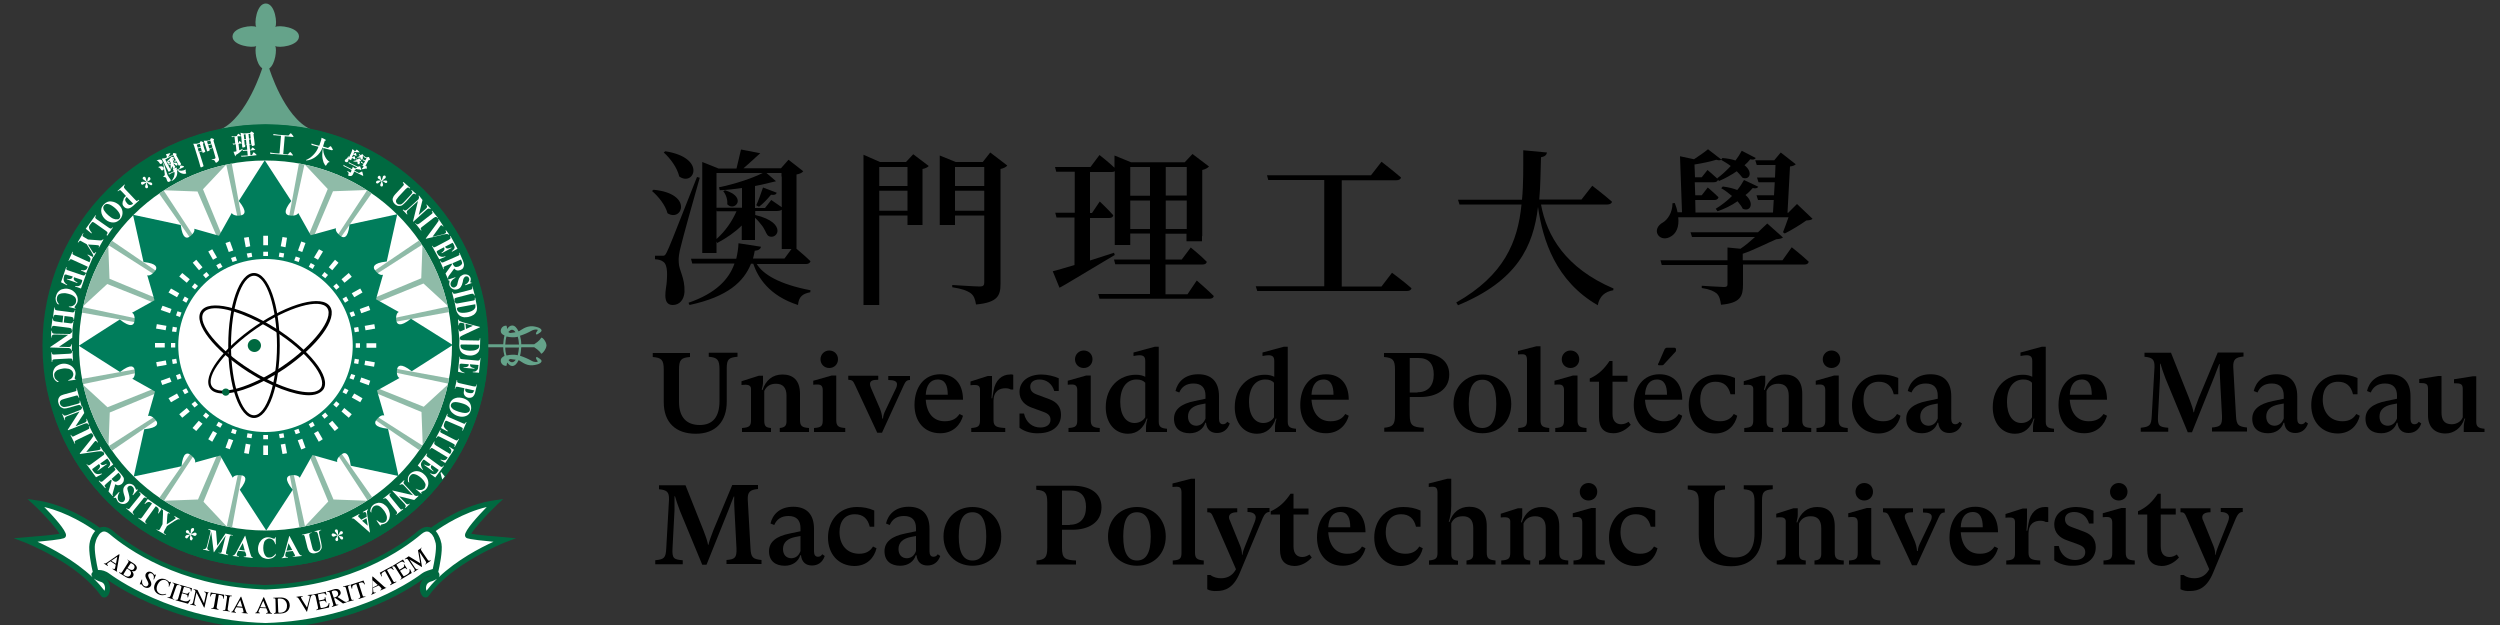 <?xml version="1.0" encoding="utf-8"?>
<svg version="1.1" id="图层_2" xmlns="http://www.w3.org/2000/svg" xmlns:xlink="http://www.w3.org/1999/xlink" x="0px" y="0px"
	 viewBox="0 0 1000 250" style="enable-background:new 0 0 1000 250;" xml:space="preserve">
<rect x="0" y="0" width="1000" height="250" fill="#333333" stroke="none"/>
<style type="text/css">
	.st0{fill:#000000;}
	.st1{fill:#000000;}
	.st2{fill:#65A38A;}
	.st3{fill:#006940;}
	.st4{clip-path:url(#SVGID_00000117668368100596645410000018087223885164219308_);}
	.st5{fill:#8FBBA8;}
	.st6{fill:#FFFFFF;}
	.st7{fill:#007D5B;}
</style>
<g>
	<g>
		<g>
			<g>
				<g>
					<g>
						<path class="st1" d="M265.5,160.9v-13c0-4-0.9-4.8-4.4-5.1v-1.6H276v1.6c-3.6,0.3-4.4,1.1-4.4,5.1v12.8c0,6.3,3.1,9.3,8.3,9.3
							c5.1,0,7.9-3.1,7.9-9.6v-12.6c0-4-0.9-4.8-4.3-5.1v-1.6H295v1.6c-3.5,0.3-4.3,1-4.3,4.6v13.3c0,8-4.4,12.9-12.4,12.9
							C270.3,173.5,265.5,169,265.5,160.9z"/>
						<path class="st1" d="M323.5,172.8h-11.6v-1.6c2-0.2,2.7-0.9,2.7-2.7v-10.2c0-3.3-1.5-4.8-4.2-4.8c-2.2,0-3.8,0.9-4.7,2.9v11.7
							c0,2.4,0.6,2.9,2.7,3.1v1.6h-11.6v-1.6c2.8-0.2,3.6-0.7,3.6-3.1v-12.6c0-1.1-0.9-1.6-2-1.6c-0.4,0-1,0-1.8,0.1v-1.5l6.9-2.2
							h1.7v2.6c0,0.9-0.2,1.8-0.5,3l0.3,0.1c1.3-3.9,4-6.2,8-6.2c4.1,0,7,2.2,7,7.7V168c0,2.5,0.9,3,3.6,3.2V172.8z"/>
						<path class="st1" d="M338.1,172.8h-12.5v-1.6c2.8-0.2,3.5-0.7,3.5-3.1v-12c0-1.6-0.6-2.3-2.1-2.3c-0.5,0-1,0-1.7,0.1v-1.6
							l7.4-2.1h1.8V168c0,2.5,0.9,3,3.6,3.2V172.8z M328.2,143.7c0-1.9,1.5-3.5,3.5-3.5c2,0,3.5,1.5,3.5,3.5c0,2-1.5,3.5-3.5,3.5
							C329.7,147.2,328.2,145.7,328.2,143.7z"/>
						<path class="st1" d="M342,154c-0.8-1.8-1.2-2-2.7-2.1v-1.6h12v1.6c-2.2,0-3.3,0.4-3.3,1.7c0,0.4,0.1,0.9,0.4,1.6l3.6,8.3
							c0.5,1.3,0.8,2.5,0.9,3.9h0.3c0.1-1.2,0.4-2.1,1-3.3l4.2-8.8c0.3-0.6,0.4-1.2,0.4-1.6c0-1.2-1.2-1.7-3.5-1.7v-1.6h8.7v1.6
							c-1.2,0-1.8,0.5-2.5,2.1l-8.7,19h-1.9L342,154z"/>
						<path class="st1" d="M383.8,165.6l1.4,0.7c-0.9,3.3-3.7,7-9.1,7c-6.4,0-10.3-4.7-10.3-11.3c0-7.1,3.8-12.3,10.3-12.3
							c5.6,0,9.1,3.7,9.1,10.2h-14.9c0.4,5.6,3.2,8.6,7.6,8.6C380.9,168.5,382.6,167.4,383.8,165.6z M370.3,157.9h8.8
							c0-3.6-1-6.1-4-6.1C372.2,151.8,370.5,154,370.3,157.9z"/>
						<path class="st1" d="M405.3,149.9v5.9h-1c-0.5-0.3-1.2-0.5-2.1-0.5c-2.4,0-4.8,1.1-4.8,5.1v7.6c0,2.6,1.2,3,4.7,3.2v1.6h-13.6
							v-1.6c2.8-0.2,3.5-0.7,3.5-3.1v-12.2c0-1.4-0.6-1.9-2.1-1.9c-0.4,0-1.1,0-1.7,0.1v-1.5l6.9-2.2h1.7v4.1c0,1.7-0.1,3.7-0.2,4.8
							l0.3,0l0.5-2.9c0.7-4.4,3.4-6.6,6.6-6.6C404.5,149.7,404.9,149.8,405.3,149.9z"/>
						<path class="st1" d="M407.8,171.1v-5.7h1.8c0.8,3.7,3.5,5.6,6.5,5.6c2.3,0,4.1-1,4.1-3.1c0-1.5-0.8-2.4-2.7-3.1l-4.4-1.6
							c-3.1-1-5.3-3.1-5.3-6.4c0-4.4,3.7-7,8.8-7c2.3,0,5.2,0.7,6.9,1.5v5.1h-1.8c-0.8-2.8-3-4.6-5.9-4.6c-2.3,0-3.7,1.1-3.7,2.8
							c0,1.5,0.7,2.5,2.6,3.2l5.1,1.9c2.9,1.1,4.6,3,4.6,6.2c0,4.6-3.6,7.4-9.1,7.4C412.9,173.4,410,172.8,407.8,171.1z"/>
						<path class="st1" d="M439.9,172.8h-12.5v-1.6c2.8-0.2,3.5-0.7,3.5-3.1v-12c0-1.6-0.6-2.3-2.1-2.3c-0.5,0-1,0-1.7,0.1v-1.6
							l7.4-2.1h1.8V168c0,2.5,0.9,3,3.6,3.2V172.8z M430,143.7c0-1.9,1.5-3.5,3.5-3.5c2,0,3.5,1.5,3.5,3.5c0,2-1.5,3.5-3.5,3.5
							C431.5,147.2,430,145.7,430,143.7z"/>
						<path class="st1" d="M466.8,172.8h-8.4v-1.6c0-1,0.1-2.3,0.6-3.7l-0.3-0.1c-1.2,3.7-3.7,6.1-7.5,6.1c-5.3,0-8.9-4.3-8.9-10.6
							c0-8.1,5.4-13,12.1-13c1.5,0,2.7,0.3,3.7,0.8v-6.3c0-1.7-0.7-2.3-2.3-2.3c-0.6,0-1.4,0.1-2.4,0.3v-1.4l8.5-2.3h1.6v30
							c0,2,0.9,2.6,3.3,2.8V172.8z M458.1,153.1c-0.8-0.9-1.9-1.3-3.5-1.3c-3.8,0-6.5,3.1-6.5,9c0,5.1,2.2,8.4,5.7,8.4
							c2,0,3.5-1,4.3-2.3V153.1z"/>
						<path class="st1" d="M491.9,169.4c-0.9,2.6-2.8,3.8-5.1,3.8c-2.4,0-4.1-1.3-4.4-4.1h-0.3c-0.7,2.4-3,4.2-6.2,4.2
							c-3.7,0-6.3-1.9-6.3-5.8c0-3.7,2.8-6,8.3-7.1l4.3-0.9v-1.2c0-3.1-1.5-4.9-4.8-4.9c-2.9,0-4.7,1.3-5.7,3.6l-1.5-0.6
							c0.8-3.5,3.6-6.7,9.1-6.7c5.3,0,8.3,3,8.3,8.8v9c0,1.4,0.5,2.2,1.6,2.2c0.8,0,1.3-0.4,1.7-1L491.9,169.4z M482.2,167.4v-6
							l-2.1,0.4c-3,0.6-4.9,2.1-4.9,4.8c0,2.3,1.3,3.7,3.4,3.7C480.3,170.2,481.5,169.2,482.2,167.4z"/>
						<path class="st1" d="M518.3,172.8H510v-1.6c0-1,0.1-2.3,0.6-3.7l-0.3-0.1c-1.2,3.7-3.7,6.1-7.5,6.1c-5.3,0-8.9-4.3-8.9-10.6
							c0-8.1,5.4-13,12.1-13c1.5,0,2.7,0.3,3.7,0.8v-6.3c0-1.7-0.7-2.3-2.3-2.3c-0.6,0-1.4,0.1-2.4,0.3v-1.4l8.5-2.3h1.6v30
							c0,2,0.9,2.6,3.3,2.8V172.8z M509.6,153.1c-0.8-0.9-1.9-1.3-3.5-1.3c-3.8,0-6.5,3.1-6.5,9c0,5.1,2.2,8.4,5.7,8.4
							c2,0,3.5-1,4.3-2.3V153.1z"/>
						<path class="st1" d="M538.1,165.6l1.4,0.7c-0.9,3.3-3.7,7-9.1,7c-6.4,0-10.3-4.7-10.3-11.3c0-7.1,3.8-12.3,10.3-12.3
							c5.6,0,9.1,3.7,9.1,10.2h-14.9c0.4,5.6,3.2,8.6,7.6,8.6C535.2,168.5,537,167.4,538.1,165.6z M524.6,157.9h8.8
							c0-3.6-1-6.1-4-6.1C526.5,151.8,524.8,154,524.6,157.9z"/>
						<path class="st1" d="M553.6,171.1c3.5-0.3,4.4-1.2,4.4-5.1v-18.1c0-4-0.9-4.8-4.4-5.1v-1.6h14.7c6.2,0,11.4,2.5,11.4,8.6
							c0,6.1-5.2,9-11.6,9h-4.2v7.2c0,4.2,1.1,4.9,5.6,5.1v1.6h-15.8V171.1z M567,156.9c4.2,0,6.5-2.6,6.5-7.1
							c0-4.2-1.9-6.6-6.2-6.6h-3.4v13.8H567z"/>
						<path class="st1" d="M581.4,161.6c0-7,5-11.8,11.6-11.8c6.6,0,11.5,4.8,11.5,11.8c0,7-4.9,11.7-11.5,11.7
							C586.4,173.3,581.4,168.5,581.4,161.6z M598.5,161.6c0-6.6-1.9-9.7-5.5-9.7c-3.7,0-5.5,3-5.5,9.7c0,6.6,1.9,9.6,5.5,9.6
							C596.6,171.1,598.5,168.2,598.5,161.6z"/>
						<path class="st1" d="M619.8,172.8h-12.5v-1.6c2.8-0.2,3.5-0.7,3.5-3.1v-23.9c0-1.9-0.5-2.5-1.9-2.5c-0.5,0-1,0-1.7,0.1v-1.4
							l7.4-1.9h1.6V168c0,2.5,0.9,2.9,3.5,3.2V172.8z"/>
						<path class="st1" d="M634.6,172.8h-12.5v-1.6c2.8-0.2,3.5-0.7,3.5-3.1v-12c0-1.6-0.6-2.3-2.1-2.3c-0.5,0-1,0-1.7,0.1v-1.6
							l7.4-2.1h1.8V168c0,2.5,0.9,3,3.6,3.2V172.8z M624.7,143.7c0-1.9,1.5-3.5,3.5-3.5c2,0,3.5,1.5,3.5,3.5c0,2-1.5,3.5-3.5,3.5
							C626.2,147.2,624.7,145.7,624.7,143.7z"/>
						<path class="st1" d="M639.6,166.9v-14.2h-3.7v-1.3c3.6-1.6,5.9-4,7.9-7h1.2v5.9h6v2.4h-6v12.8c0,3.1,1.6,4.2,3.5,4.2
							c1.2,0,2.2-0.5,2.9-1l0.9,1.2c-1.7,1.9-4.2,3.4-6.9,3.4C641.5,173.3,639.6,171.1,639.6,166.9z"/>
						<path class="st1" d="M671.5,165.6l1.4,0.7c-0.9,3.3-3.7,7-9.1,7c-6.4,0-10.3-4.7-10.3-11.3c0-7.1,3.8-12.3,10.3-12.3
							c5.6,0,9.1,3.7,9.1,10.2H658c0.4,5.6,3.2,8.6,7.6,8.6C668.6,168.5,670.3,167.4,671.5,165.6z M658,157.9h8.8c0-3.6-1-6.1-4-6.1
							C659.9,151.8,658.2,154,658,157.9z"/>
						<path class="st1" d="M675.5,162c0-6.5,4.2-12.2,11.6-12.2c2.5,0,4.6,0.4,6.9,1.4v6.5h-1.8c-0.8-3.3-2.7-5-6-5
							c-3.9,0-6.1,2.8-6.1,7.1c0,5.3,3.1,8.7,7.9,8.7c2.8,0,4.5-1.2,5.5-2.9l1.4,0.7c-0.9,3.8-3.8,7.1-8.9,7.1
							C679.7,173.3,675.5,168.7,675.5,162z"/>
						<path class="st1" d="M724.4,172.8h-11.6v-1.6c2-0.2,2.7-0.9,2.7-2.7v-10.2c0-3.3-1.5-4.8-4.2-4.8c-2.2,0-3.8,0.9-4.7,2.9v11.7
							c0,2.4,0.6,2.9,2.7,3.1v1.6h-11.6v-1.6c2.8-0.2,3.6-0.7,3.6-3.1v-12.6c0-1.1-0.9-1.6-2-1.6c-0.4,0-1,0-1.8,0.1v-1.5l6.9-2.2
							h1.7v2.6c0,0.9-0.2,1.8-0.5,3l0.3,0.1c1.3-3.9,4-6.2,8-6.2c4.1,0,7,2.2,7,7.7V168c0,2.5,0.9,3,3.6,3.2V172.8z"/>
						<path class="st1" d="M739.1,172.8h-12.5v-1.6c2.8-0.2,3.5-0.7,3.5-3.1v-12c0-1.6-0.6-2.3-2.1-2.3c-0.5,0-1,0-1.7,0.1v-1.6
							l7.4-2.1h1.8V168c0,2.5,0.9,3,3.6,3.2V172.8z M729.1,143.7c0-1.9,1.5-3.5,3.5-3.5c2,0,3.5,1.5,3.5,3.5c0,2-1.5,3.5-3.5,3.5
							C730.6,147.2,729.1,145.7,729.1,143.7z"/>
						<path class="st1" d="M740.8,162c0-6.5,4.2-12.2,11.6-12.2c2.5,0,4.6,0.4,6.9,1.4v6.5h-1.8c-0.8-3.3-2.7-5-6-5
							c-3.9,0-6.1,2.8-6.1,7.1c0,5.3,3.1,8.7,7.9,8.7c2.8,0,4.5-1.2,5.5-2.9l1.4,0.7c-0.9,3.8-3.8,7.1-8.9,7.1
							C745,173.3,740.8,168.7,740.8,162z"/>
						<path class="st1" d="M784.8,169.4c-0.9,2.6-2.8,3.8-5.1,3.8c-2.4,0-4.1-1.3-4.4-4.1H775c-0.7,2.4-3,4.2-6.2,4.2
							c-3.7,0-6.3-1.9-6.3-5.8c0-3.7,2.8-6,8.3-7.1l4.3-0.9v-1.2c0-3.1-1.5-4.9-4.8-4.9c-2.9,0-4.7,1.3-5.7,3.6l-1.5-0.6
							c0.8-3.5,3.6-6.7,9.1-6.7c5.3,0,8.3,3,8.3,8.8v9c0,1.4,0.5,2.2,1.6,2.2c0.8,0,1.3-0.4,1.7-1L784.8,169.4z M775.1,167.4v-6
							l-2.1,0.4c-3,0.6-4.9,2.1-4.9,4.8c0,2.3,1.3,3.7,3.4,3.7C773.2,170.2,774.4,169.2,775.1,167.4z"/>
						<path class="st1" d="M821.6,172.8h-8.4v-1.6c0-1,0.1-2.3,0.6-3.7l-0.3-0.1c-1.2,3.7-3.7,6.1-7.5,6.1c-5.3,0-8.9-4.3-8.9-10.6
							c0-8.1,5.4-13,12.1-13c1.5,0,2.7,0.3,3.7,0.8v-6.3c0-1.7-0.7-2.3-2.3-2.3c-0.6,0-1.4,0.1-2.4,0.3v-1.4l8.5-2.3h1.6v30
							c0,2,0.9,2.6,3.3,2.8V172.8z M812.8,153.1c-0.8-0.9-1.9-1.3-3.5-1.3c-3.8,0-6.5,3.1-6.5,9c0,5.1,2.2,8.4,5.7,8.4
							c2,0,3.5-1,4.3-2.3V153.1z"/>
						<path class="st1" d="M841.4,165.6l1.4,0.7c-0.9,3.3-3.7,7-9.1,7c-6.4,0-10.3-4.7-10.3-11.3c0-7.1,3.8-12.3,10.3-12.3
							c5.6,0,9.1,3.7,9.1,10.2h-14.9c0.4,5.6,3.2,8.6,7.6,8.6C838.4,168.5,840.2,167.4,841.4,165.6z M827.9,157.9h8.8
							c0-3.6-1-6.1-4-6.1C829.8,151.8,828.1,154,827.9,157.9z"/>
						<path class="st1" d="M866.2,151.4c-1-2.7-1.6-4.4-2-5.9H864c0,1.9,0,3.7,0,5.7l-0.8,15.2c-0.2,4,0.5,4.4,4.1,4.7v1.6h-11v-1.6
							c3.6-0.4,4.2-0.9,4.4-4.8l1.1-19.4c0.1-3.2-0.9-3.9-4-4.2v-1.6h10.6l7.2,18.1c1.3,3.4,1.6,4.5,1.8,5.7h0.2
							c0.2-1.2,0.8-2.8,1.9-5.7l7.6-18.2h10.3v1.6c-3.2,0.3-4.2,1.2-4.1,4.2l1.1,19.6c0.2,3.7,1,4.2,4.4,4.6v1.6h-14v-1.6
							c3.4-0.3,4.1-0.9,4-4.6l-0.8-15.2c-0.1-1.9-0.2-3.8-0.1-5.6h-0.2c-0.5,1.3-1.3,3.2-1.9,4.9l-9,22.4h-1.7L866.2,151.4z"/>
						<path class="st1" d="M923.2,169.4c-0.9,2.6-2.8,3.8-5.1,3.8c-2.4,0-4.1-1.3-4.4-4.1h-0.3c-0.7,2.4-3,4.2-6.2,4.2
							c-3.7,0-6.3-1.9-6.3-5.8c0-3.7,2.8-6,8.3-7.1l4.3-0.9v-1.2c0-3.1-1.5-4.9-4.8-4.9c-2.9,0-4.7,1.3-5.7,3.6l-1.5-0.6
							c0.8-3.5,3.6-6.7,9.1-6.7c5.3,0,8.3,3,8.3,8.8v9c0,1.4,0.5,2.2,1.6,2.2c0.8,0,1.3-0.4,1.7-1L923.2,169.4z M913.5,167.4v-6
							l-2.1,0.4c-3,0.6-4.9,2.1-4.9,4.8c0,2.3,1.3,3.7,3.4,3.7C911.6,170.2,912.8,169.2,913.5,167.4z"/>
						<path class="st1" d="M924.5,162c0-6.5,4.2-12.2,11.6-12.2c2.5,0,4.6,0.4,6.9,1.4v6.5h-1.8c-0.8-3.3-2.7-5-6-5
							c-3.9,0-6.1,2.8-6.1,7.1c0,5.3,3.1,8.7,7.9,8.7c2.8,0,4.5-1.2,5.5-2.9l1.4,0.7c-0.9,3.8-3.8,7.1-8.9,7.1
							C928.7,173.3,924.5,168.7,924.5,162z"/>
						<path class="st1" d="M968.5,169.4c-0.9,2.6-2.8,3.8-5.1,3.8c-2.4,0-4.1-1.3-4.4-4.1h-0.3c-0.7,2.4-3,4.2-6.2,4.2
							c-3.7,0-6.3-1.9-6.3-5.8c0-3.7,2.8-6,8.3-7.1l4.3-0.9v-1.2c0-3.1-1.5-4.9-4.8-4.9c-2.9,0-4.7,1.3-5.7,3.6l-1.5-0.6
							c0.8-3.5,3.6-6.7,9.1-6.7c5.3,0,8.3,3,8.3,8.8v9c0,1.4,0.5,2.2,1.6,2.2c0.8,0,1.3-0.4,1.7-1L968.5,169.4z M958.8,167.4v-6
							l-2.1,0.4c-3,0.6-4.9,2.1-4.9,4.8c0,2.3,1.3,3.7,3.4,3.7C956.9,170.2,958.1,169.2,958.8,167.4z"/>
						<path class="st1" d="M993.9,172.8h-8.4V171c0-1.4,0.2-2.4,0.6-3.6l-0.3,0c-1.2,3.9-4.4,6-7.6,6c-4.1,0-7-2.4-7-7.3v-10.6
							c0-2.1-0.9-2.3-3.5-2.3v-1.6l7.6-1.2h1.3v14.6c0,2.7,0.9,4.7,4.1,4.7c1.9,0,3.8-1.1,4.4-2.8v-11.3c0-2.1-0.9-2.3-3.5-2.3v-1.6
							l7.6-1.2h1.3v18.2c0,2,0.9,2.6,3.3,2.8V172.8z"/>
						<path class="st1" d="M272,204.4c-1-2.7-1.6-4.4-2-5.9h-0.2c0,1.9,0,3.7,0,5.7l-0.8,15.2c-0.2,4,0.5,4.4,4.1,4.7v1.6h-11v-1.6
							c3.6-0.4,4.2-0.9,4.4-4.8l1.1-19.4c0.1-3.2-0.9-3.9-4-4.2v-1.6h10.6l7.2,18.1c1.3,3.4,1.6,4.5,1.8,5.7h0.2
							c0.2-1.2,0.8-2.8,1.9-5.7l7.6-18.2h10.3v1.6c-3.2,0.3-4.2,1.2-4.1,4.2l1.1,19.6c0.2,3.7,1,4.2,4.4,4.6v1.6h-14v-1.6
							c3.4-0.3,4.1-0.9,4-4.6l-0.8-15.2c-0.1-1.9-0.2-3.8-0.1-5.6h-0.2c-0.5,1.3-1.3,3.2-1.9,4.9l-9,22.4h-1.7L272,204.4z"/>
						<path class="st1" d="M329.9,222.4c-0.9,2.6-2.8,3.8-5.1,3.8c-2.4,0-4.1-1.3-4.4-4.1h-0.3c-0.7,2.4-3,4.2-6.2,4.2
							c-3.7,0-6.3-1.9-6.3-5.8c0-3.7,2.8-6,8.3-7.1l4.3-0.9v-1.2c0-3.1-1.5-4.9-4.8-4.9c-2.9,0-4.7,1.3-5.7,3.6l-1.5-0.6
							c0.8-3.5,3.6-6.7,9.1-6.7c5.3,0,8.3,3,8.3,8.8v9c0,1.4,0.5,2.2,1.6,2.2c0.8,0,1.3-0.4,1.7-1L329.9,222.4z M320.2,220.4v-6
							l-2.1,0.4c-3,0.6-4.9,2.1-4.9,4.8c0,2.3,1.3,3.7,3.4,3.7C318.3,223.2,319.5,222.3,320.2,220.4z"/>
						<path class="st1" d="M331.2,215c0-6.5,4.2-12.2,11.6-12.2c2.5,0,4.6,0.4,6.9,1.4v6.5h-1.8c-0.8-3.3-2.7-5-6-5
							c-3.9,0-6.1,2.8-6.1,7.1c0,5.3,3.1,8.7,7.9,8.7c2.8,0,4.5-1.2,5.5-2.9l1.4,0.7c-0.9,3.8-3.8,7.1-8.9,7.1
							C335.4,226.3,331.2,221.7,331.2,215z"/>
						<path class="st1" d="M376.1,222.4c-0.9,2.6-2.8,3.8-5.1,3.8c-2.4,0-4.1-1.3-4.4-4.1h-0.3c-0.7,2.4-3,4.2-6.2,4.2
							c-3.7,0-6.3-1.9-6.3-5.8c0-3.7,2.8-6,8.3-7.1l4.3-0.9v-1.2c0-3.1-1.5-4.9-4.8-4.9c-2.9,0-4.7,1.3-5.7,3.6l-1.5-0.6
							c0.8-3.5,3.6-6.7,9.1-6.7c5.3,0,8.3,3,8.3,8.8v9c0,1.4,0.5,2.2,1.6,2.2c0.8,0,1.3-0.4,1.7-1L376.1,222.4z M366.4,220.4v-6
							l-2.1,0.4c-3,0.6-4.9,2.1-4.9,4.8c0,2.3,1.3,3.7,3.4,3.7C364.5,223.2,365.7,222.3,366.4,220.4z"/>
						<path class="st1" d="M377.4,214.6c0-7,5-11.8,11.6-11.8c6.6,0,11.5,4.8,11.5,11.8c0,7-4.9,11.7-11.5,11.7
							C382.4,226.3,377.4,221.5,377.4,214.6z M394.5,214.6c0-6.6-1.9-9.7-5.5-9.7c-3.7,0-5.5,3-5.5,9.7c0,6.6,1.9,9.6,5.5,9.6
							C392.7,224.2,394.5,221.2,394.5,214.6z"/>
						<path class="st1" d="M414.5,224.2c3.5-0.3,4.4-1.2,4.4-5.1v-18.1c0-4-0.9-4.8-4.4-5.1v-1.6h14.7c6.2,0,11.4,2.5,11.4,8.6
							c0,6.1-5.2,9-11.6,9h-4.2v7.2c0,4.2,1.1,4.9,5.6,5.1v1.6h-15.8V224.2z M427.9,209.9c4.2,0,6.5-2.6,6.5-7.1
							c0-4.2-1.9-6.6-6.2-6.6h-3.4v13.8H427.9z"/>
						<path class="st1" d="M443.2,214.6c0-7,5-11.8,11.6-11.8c6.6,0,11.5,4.8,11.5,11.8c0,7-4.9,11.7-11.5,11.7
							C448.2,226.3,443.2,221.5,443.2,214.6z M460.3,214.6c0-6.6-1.9-9.7-5.5-9.7c-3.7,0-5.5,3-5.5,9.7c0,6.6,1.9,9.6,5.5,9.6
							C458.4,224.2,460.3,221.2,460.3,214.6z"/>
						<path class="st1" d="M481.6,225.8h-12.5v-1.6c2.8-0.2,3.5-0.7,3.5-3.1v-23.9c0-1.9-0.5-2.5-1.9-2.5c-0.5,0-1,0-1.7,0.1v-1.4
							l7.4-1.9h1.6V221c0,2.5,0.9,2.9,3.5,3.2V225.8z"/>
						<path class="st1" d="M482.9,235.7V230h1.3c1.2,1,2.9,1.3,4.2,1.3c2.3,0,4.2-0.9,5.5-2.8l0.5-0.8l-8.9-20.4
							c-0.9-2.2-1.3-2.4-2.6-2.4v-1.6h12v1.6c-2.3,0-3.3,0.8-3.3,2c0,0.5,0.1,0.9,0.4,1.4l4.1,10.1c0.4,1,0.7,2.2,0.7,3.5h0.2
							c0.1-1,0.4-1.9,0.8-2.9l4.1-10.3c0.2-0.6,0.4-1.2,0.4-1.7c0-1.4-1.2-2.2-3.3-2.2v-1.6h8.8v1.6c-1.3,0-2,0.9-2.7,2.4l-9.2,22
							c-2.5,6-5.9,7.2-9.2,7.2C485.5,236.5,483.9,236.3,482.9,235.7z"/>
						<path class="st1" d="M512,220v-14.2h-3.7v-1.3c3.6-1.6,5.9-4,7.9-7h1.2v5.9h6v2.4h-6v12.8c0,3.1,1.6,4.2,3.5,4.2
							c1.2,0,2.2-0.5,2.9-1l0.9,1.2c-1.7,1.9-4.2,3.4-6.9,3.4C513.9,226.3,512,224.1,512,220z"/>
						<path class="st1" d="M544.8,218.6l1.4,0.7c-0.9,3.3-3.7,7-9.1,7c-6.4,0-10.3-4.7-10.3-11.3c0-7.1,3.8-12.3,10.3-12.3
							c5.6,0,9.1,3.7,9.1,10.2h-14.9c0.4,5.6,3.2,8.6,7.6,8.6C541.9,221.5,543.6,220.5,544.8,218.6z M531.3,210.9h8.8
							c0-3.6-1-6.1-4-6.1C533.2,204.8,531.5,207,531.3,210.9z"/>
						<path class="st1" d="M549.7,215c0-6.5,4.2-12.2,11.6-12.2c2.5,0,4.6,0.4,6.9,1.4v6.5h-1.8c-0.8-3.3-2.7-5-6-5
							c-3.9,0-6.1,2.8-6.1,7.1c0,5.3,3.1,8.7,7.9,8.7c2.8,0,4.5-1.2,5.5-2.9l1.4,0.7c-0.9,3.8-3.8,7.1-8.9,7.1
							C553.9,226.3,549.7,221.7,549.7,215z"/>
						<path class="st1" d="M571.5,224.2c2.8-0.3,3.5-0.8,3.5-3.1v-23.9c0-1.9-0.5-2.5-2-2.5c-0.5,0-0.9,0-1.5,0.1v-1.4l7.4-1.9h1.6
							v10.9c0,2.8-0.5,4.7-1,6.3l0.3,0.1c1.2-3.8,4-6.1,7.9-6.1c4.1,0,7,2.2,7,7.7V221c0,2.5,0.9,2.9,3.5,3.2v1.6h-11.6v-1.6
							c2.1-0.3,2.7-0.9,2.7-2.7v-10.3c0-3.3-1.6-4.7-4.1-4.7c-2.5,0-3.9,1-4.7,2.8v11.9c0,2.4,0.6,2.8,2.7,3.1v1.6h-11.6V224.2z"/>
						<path class="st1" d="M627.2,225.8h-11.6v-1.6c2-0.2,2.7-0.9,2.7-2.7v-10.2c0-3.3-1.5-4.8-4.2-4.8c-2.2,0-3.8,0.9-4.7,2.9v11.7
							c0,2.4,0.6,2.9,2.7,3.1v1.6h-11.6v-1.6c2.8-0.2,3.6-0.7,3.6-3.1v-12.6c0-1.1-0.9-1.6-2-1.6c-0.4,0-1,0-1.8,0.1v-1.5l6.9-2.2
							h1.7v2.6c0,0.9-0.2,1.8-0.5,3l0.3,0.1c1.3-3.9,4-6.2,8-6.2c4.1,0,7,2.2,7,7.7V221c0,2.5,0.9,3,3.6,3.2V225.8z"/>
						<path class="st1" d="M641.9,225.8h-12.5v-1.6c2.8-0.2,3.5-0.7,3.5-3.1v-12c0-1.6-0.6-2.3-2.1-2.3c-0.5,0-1,0-1.7,0.1v-1.6
							l7.4-2.1h1.8V221c0,2.5,0.9,3,3.6,3.2V225.8z M631.9,196.7c0-1.9,1.5-3.5,3.5-3.5c2,0,3.5,1.5,3.5,3.5c0,2-1.5,3.5-3.5,3.5
							C633.4,200.2,631.9,198.7,631.9,196.7z"/>
						<path class="st1" d="M643.6,215c0-6.5,4.2-12.2,11.6-12.2c2.5,0,4.6,0.4,6.9,1.4v6.5h-1.8c-0.8-3.3-2.7-5-6-5
							c-3.9,0-6.1,2.8-6.1,7.1c0,5.3,3.1,8.7,7.9,8.7c2.8,0,4.5-1.2,5.5-2.9l1.4,0.7c-0.9,3.8-3.8,7.1-8.9,7.1
							C647.8,226.3,643.6,221.7,643.6,215z"/>
						<path class="st1" d="M679.5,213.9v-13c0-4-0.9-4.8-4.4-5.1v-1.6h14.9v1.6c-3.6,0.3-4.4,1.1-4.4,5.1v12.8
							c0,6.3,3.1,9.3,8.3,9.3c5.1,0,7.9-3.1,7.9-9.6v-12.6c0-4-0.9-4.8-4.3-5.1v-1.6h11.6v1.6c-3.5,0.3-4.3,1-4.3,4.6v13.3
							c0,8-4.4,12.9-12.4,12.9C684.2,226.5,679.5,222,679.5,213.9z"/>
						<path class="st1" d="M737.4,225.8h-11.6v-1.6c2-0.2,2.7-0.9,2.7-2.7v-10.2c0-3.3-1.5-4.8-4.2-4.8c-2.2,0-3.8,0.9-4.7,2.9v11.7
							c0,2.4,0.6,2.9,2.7,3.1v1.6h-11.6v-1.6c2.8-0.2,3.6-0.7,3.6-3.1v-12.6c0-1.1-0.9-1.6-2-1.6c-0.4,0-1,0-1.8,0.1v-1.5l6.9-2.2
							h1.7v2.6c0,0.9-0.2,1.8-0.5,3l0.3,0.1c1.3-3.9,4-6.2,8-6.2c4.1,0,7,2.2,7,7.7V221c0,2.5,0.9,3,3.6,3.2V225.8z"/>
						<path class="st1" d="M752.1,225.8h-12.5v-1.6c2.8-0.2,3.5-0.7,3.5-3.1v-12c0-1.6-0.6-2.3-2.1-2.3c-0.5,0-1,0-1.7,0.1v-1.6
							l7.4-2.1h1.8V221c0,2.5,0.9,3,3.6,3.2V225.8z M742.2,196.7c0-1.9,1.5-3.5,3.5-3.5c2,0,3.5,1.5,3.5,3.5c0,2-1.5,3.5-3.5,3.5
							C743.7,200.2,742.2,198.7,742.2,196.7z"/>
						<path class="st1" d="M755.9,207c-0.8-1.8-1.2-2-2.7-2.1v-1.6h12v1.6c-2.2,0-3.3,0.4-3.3,1.7c0,0.4,0.1,0.9,0.4,1.6l3.6,8.3
							c0.5,1.3,0.8,2.5,0.9,3.9h0.3c0.1-1.2,0.4-2.1,1-3.3l4.2-8.8c0.3-0.6,0.4-1.2,0.4-1.6c0-1.2-1.2-1.7-3.5-1.7v-1.6h8.7v1.6
							c-1.2,0-1.8,0.5-2.5,2.1l-8.7,19h-1.9L755.9,207z"/>
						<path class="st1" d="M797.8,218.6l1.4,0.7c-0.9,3.3-3.7,7-9.1,7c-6.4,0-10.3-4.7-10.3-11.3c0-7.1,3.8-12.3,10.3-12.3
							c5.6,0,9.1,3.7,9.1,10.2h-14.9c0.4,5.6,3.2,8.6,7.6,8.6C794.8,221.5,796.6,220.5,797.8,218.6z M784.3,210.9h8.8
							c0-3.6-1-6.1-4-6.1C786.2,204.8,784.4,207,784.3,210.9z"/>
						<path class="st1" d="M819.3,202.9v5.9h-1c-0.5-0.3-1.2-0.5-2.1-0.5c-2.4,0-4.8,1.1-4.8,5.1v7.6c0,2.6,1.2,3,4.7,3.2v1.6h-13.6
							v-1.6c2.8-0.2,3.5-0.7,3.5-3.1v-12.2c0-1.4-0.6-1.9-2.1-1.9c-0.4,0-1.1,0-1.7,0.1v-1.5l6.9-2.2h1.7v4.1c0,1.7-0.1,3.7-0.2,4.8
							l0.3,0l0.5-2.9c0.7-4.4,3.4-6.6,6.6-6.6C818.4,202.8,818.9,202.8,819.3,202.9z"/>
						<path class="st1" d="M821.7,224.1v-5.7h1.8c0.8,3.7,3.5,5.6,6.5,5.6c2.3,0,4.1-1,4.1-3.1c0-1.5-0.8-2.4-2.7-3.1l-4.4-1.6
							c-3.1-1-5.3-3.1-5.3-6.4c0-4.4,3.7-7,8.8-7c2.3,0,5.2,0.7,6.9,1.5v5.1h-1.8c-0.8-2.8-3-4.6-5.9-4.6c-2.3,0-3.7,1.1-3.7,2.8
							c0,1.5,0.7,2.5,2.6,3.2l5.1,1.9c2.9,1.1,4.6,3,4.6,6.2c0,4.6-3.6,7.4-9.1,7.4C826.9,226.4,824,225.8,821.7,224.1z"/>
						<path class="st1" d="M853.9,225.8h-12.5v-1.6c2.8-0.2,3.5-0.7,3.5-3.1v-12c0-1.6-0.6-2.3-2.1-2.3c-0.5,0-1,0-1.7,0.1v-1.6
							l7.4-2.1h1.8V221c0,2.5,0.9,3,3.6,3.2V225.8z M844,196.7c0-1.9,1.5-3.5,3.5-3.5c2,0,3.5,1.5,3.5,3.5c0,2-1.5,3.5-3.5,3.5
							C845.5,200.2,844,198.7,844,196.7z"/>
						<path class="st1" d="M858.9,220v-14.2h-3.7v-1.3c3.6-1.6,5.9-4,7.9-7h1.2v5.9h6v2.4h-6v12.8c0,3.1,1.6,4.2,3.5,4.2
							c1.2,0,2.2-0.5,2.9-1l0.9,1.2c-1.7,1.9-4.2,3.4-6.9,3.4C860.8,226.3,858.9,224.1,858.9,220z"/>
						<path class="st1" d="M872.2,235.7V230h1.3c1.2,1,2.9,1.3,4.2,1.3c2.3,0,4.2-0.9,5.5-2.8l0.5-0.8l-8.9-20.4
							c-0.9-2.2-1.3-2.4-2.6-2.4v-1.6h12v1.6c-2.3,0-3.3,0.8-3.3,2c0,0.5,0.1,0.9,0.4,1.4l4.1,10.1c0.4,1,0.7,2.2,0.7,3.5h0.2
							c0.1-1,0.4-1.9,0.8-2.9l4.1-10.3c0.2-0.6,0.4-1.2,0.4-1.7c0-1.4-1.2-2.2-3.3-2.2v-1.6h8.8v1.6c-1.3,0-2,0.9-2.7,2.4l-9.2,22
							c-2.5,6-5.9,7.2-9.2,7.2C874.8,236.5,873.3,236.3,872.2,235.7z"/>
					</g>
				</g>
				<g>
					<path class="st1" d="M670.4,140.1v-0.5c-0.1-0.5-0.6-0.5-0.6-0.5h0h-3.1c-0.3,0-0.6,0.2-0.8,0.5c-0.2,0.4-0.3,0.7-0.5,1.1
						c-0.3,0.8-0.7,1.5-1,2.3c-0.3,0.7-0.6,1.4-0.9,2.1c-0.1,0.1-0.1,0.2-0.2,0.3c-0.1,0.2-0.2,0.4,0,0.6c0.1,0.1,0.2,0.1,0.3,0.1
						c0,0,1.3,0,1.3,0c0.2,0,0.5-0.1,0.6-0.3l4.7-5.1l0,0C670.2,140.7,670.4,140.6,670.4,140.1z"/>
				</g>
			</g>
		</g>
	</g>
	<g>
		<path class="st1" d="M272.3,98.7c0.8-3.5,5.2-19.2,7.6-27.6l-1.1-0.3c-10.9,27.6-10.9,27.6-12.1,30.1c-0.7,1.4-0.9,1.4-1.8,1.4
			H262v1.4c1.4,0.1,2.4,0.3,3.3,1c2,1.3,1.5,6.1,1.4,8c-0.1,2.5-2.2,9.3,2.4,9.3c2.7,0,4.5-2.1,4.7-5.2c0.2-5.8-2.2-8.5-2.3-11.8
			C271.3,103.2,271.7,100.9,272.3,98.7z"/>
		<path class="st1" d="M271.7,70.6c5.9,4.2,11.1-7.5-5.6-10.1l-0.6,0.5C268.1,63.3,270.9,67.1,271.7,70.6z"/>
		<path class="st1" d="M261.4,75.9l-0.6,0.5c2.5,2.1,5.4,5.7,6.2,8.9C272.9,89,277.4,77.4,261.4,75.9z"/>
		<path class="st1" d="M324.2,104.5c-1.7-1.7-4.2-3.8-5.6-5v-1.6v-14V69.8c1.5-0.3,2.2-0.7,2.7-1.3l-5.9-4.6l-3,3.4h-15
			c0.8-0.7,1.7-1.5,2.5-2.2l0.2-0.2c0.8-0.7,1.6-1.4,2.2-2c0,0,0,0,0,0l1.8-1.6l-7.7-1.5c-0.5,2.3-1.3,5.4-1.8,7.6h-7.2l-6.5-2.6
			v20.6v15.8v0h5.7v-1.6v-3l0.3,0.6c3.7-2,7.1-4.3,9.8-7V96h5.3v-8.9c1.1,1,2.1,2.2,3,3.4c0.4,0.6,0.8,1.3,1.1,1.9
			c0.6,1.2,0.9,2.3,2.5,2.3c1.3,0,2.4-1.1,2.4-2.4c0-2-2.1-4.7-8.9-6.3v-1.6h8.2c1.1,0,1.9-0.1,2.4-0.5v15.7h3.9l-2.8,3.8h-12.6
			c0.3-1,0.5-2.1,0.7-3.1c1.5-0.1,2.3-0.7,2.5-1.6l-9-1.4c-0.1,2.1-0.4,4.1-0.9,6.2h-18.1l0.5,1.9h16.9c-2.2,6.3-7.4,11.9-18.4,15.7
			l0.4,0.9c15.3-3.3,21.7-9.3,24.6-16.5h0.9c1.9,5.6,6.4,12.8,17.9,16.5c0.3-3.4,1.9-4.5,4.9-5.1l0.1-0.8
			c-12.6-2.4-19-6.4-21.5-10.5h19.8C323.3,105.6,324,105.2,324.2,104.5z M286.6,95.6V85.2V84l0.1,0.5h7.9
			C292.8,88.6,290.1,92.5,286.6,95.6z M287.6,74.9l0.3,1.2c2.9-0.1,6-0.5,8.9-0.9v7.9h-10.2V69.2h18.5
			C300.9,71.3,293.7,73.7,287.6,74.9z M312.7,70.6v12.3l-4.2-2.9l-2.5,3.2h-4v-8.8c0.9-0.2,1.7-0.3,2.5-0.5l5.9-1.4l-3.8-3.3h6V70.6
			z"/>
		<path class="st1" d="M362.4,64.8H352l-6.6-2.9v44.3V122h1.1h5.2v-2.4v-13.4V86.2H363V90v0h0.9c0.1,0,0.1,0,0.2,0h4.9v-1.7V74.2
			v-6.6c1.1-0.2,2.1-0.7,2.5-1.2l-6.2-4.7L362.4,64.8z M363,84.3h-11.3v-8H363V84.3z M363,74.2v0.2h-11.3v-7.6H363V74.2z"/>
		<path class="st1" d="M393.1,64.8h-10.8l-6.4-2.6v12v15.6V90h6.1v-2.2v-1.6h11.7V113c0,1.1-0.4,1.6-1.8,1.6c-1.7,0-11-0.6-11-0.6
			v0.9c4,0.6,6,1.4,7.4,2.4c1.3,1,1.8,2.5,2.1,4.5c8.7-0.8,9.8-3.6,9.8-8.2v-46c1.3-0.3,2.3-0.8,2.7-1.4l-6.8-5.2L393.1,64.8z
			 M393.7,84.3H382v-8h11.7V84.3z M393.7,74.4H382v-0.2v-7.4h11.7V74.4z"/>
		<path class="st1" d="M475,117.7h-8.8v-11.9H481c0.9,0,1.6-0.3,1.7-1.1c-2.3-2.4-6.4-5.7-6.4-5.7l-3.6,4.8h-6.5V93.5h8.4v2.9v0.1
			h6.2v-2c0,0,0.1-0.1,0.1-0.1V68c1.3-0.3,2.3-0.9,2.7-1.4l-6.6-5l-3.1,3.3h-21.5l-6.6-2.7v4.9c-2.4-2.3-6-5.1-6-5.1l-3.6,4.8H422
			l0.5,1.9h7.4v16.4h-7.8l0.5,1.9h7.2V106c-3.8,1.1-6.9,2.1-8.7,2.5l2.7,6.6l1.8-1c0,0,0,0,0,0c0.2-0.1,0.5-0.3,0.7-0.4l19.6-11.7
			l-0.3-0.9c-3.3,1.1-6.6,2.1-9.6,3.1V87.2h7.6c0.9,0,1.6-0.3,1.7-1.1c-1.9-2.2-5.4-5.5-5.4-5.5l-3.1,4.6H436V68.8h8.7
			c0.5,0,0.9-0.1,1.2-0.3v22v7.3v0.2h6.2v-2.4v-2.2h7.9v10.4h-14.4l0.5,1.9H460v11.9h-20.7l0.5,1.9h43.9c0.9,0,1.7-0.3,1.8-1.1
			c-2.5-2.5-6.8-6.2-6.8-6.2L475,117.7z M466.3,66.8h8.4v11.4h-8.4V66.8z M466.3,80.2h8.4v8.7v2.7h-8.4V80.2z M460,91.6h-7.9v-1
			V80.2h7.9V91.6z M460,78.3h-7.9V66.8h7.9V78.3z"/>
		<path class="st1" d="M552.6,114.6h-15.9V72.1h21.8c1,0,1.7-0.3,1.9-1.1c-3-2.6-7.8-6.3-7.8-6.3l-4.2,5.4h-41.6l0.5,1.9h22.4v42.5
			h-27.4l0.6,1.9h59.8c1,0,1.7-0.3,1.9-1.1c-2.9-2.6-7.8-6.2-7.8-6.2L552.6,114.6z"/>
		<path class="st1" d="M616.4,81.8h26.5c0.9,0,1.7-0.3,1.9-1.1c-2.9-2.6-7.9-6.4-7.9-6.4l-4.3,5.5h-16.9c0.5-5.4,0.5-11.1,0.7-16.9
			c1.6-0.3,2.2-0.9,2.4-1.9l-9.5-0.9c0,6.9,0.1,13.5-0.5,19.8h-25.6l0.6,1.9h24.8c-1.5,15.1-7,28.3-26.1,39.2l0.7,1.1
			c23.7-9.8,30.1-23.5,32-39.3c1.9,13.3,7.1,29.6,23.9,39.3c0.7-3.6,2.8-5.4,6.2-6l0.1-0.7C626.2,107.2,618.7,94.3,616.4,81.8z"/>
		<path class="st1" d="M701.1,75.2c1.1,0.3,1.9,0.1,2.2-0.5l-5.7-2.7c-0.7,1.3-1.6,2.7-2.7,4c-1.5-0.6-3.4-1.1-5.8-1.4l-0.6,0.7
			c1.3,0.7,2.9,1.9,4.3,3.1c-1.9,1.9-4.2,3.7-6.5,5.1l0.7,1c2.7-0.9,5.6-2.3,8-4c0.9,1.1,1.7,2.1,2.1,3c3.1,1.4,4.8-2.3,1.1-5.5
			C699.4,77.1,700.3,76.1,701.1,75.2z"/>
		<path class="st1" d="M713,104.1h-15.9v-2.6c4-1.3,10.3-4.5,13.4-5.8c1.4-0.1,2.1-0.3,2.7-0.7l-6.3-5.6l-3.7,3.5h-27l0.6,1.9H702
			c-1.7,1.5-3.7,3.3-5.8,4.7L691,99v5.1h-26.8l0.5,1.9H691v7.6c0,0.9-0.3,1.2-1.4,1.2c-1.5,0-8.9-0.5-8.9-0.5v0.9
			c3.3,0.5,4.9,1.3,6,2.2c1.1,1.1,1.4,2.5,1.7,4.5c7.8-0.7,8.8-3.4,8.8-8.1v-8h24.6c0.9,0,1.5-0.3,1.7-1.1c-2.5-2.4-6.8-5.8-6.8-5.8
			L713,104.1z"/>
		<path class="st1" d="M667.8,94.9c2.8-1.3,3.9-4.2,3.5-8h44.1c-0.7,2-1.6,4.5-2.2,6l0.7,0.5c2.6-1.3,6.4-3.6,8.6-5.2
			c1.3-0.1,2.1-0.2,2.5-0.7l-6.2-5.9l-3.5,3.5h-0.3l1-18.5c1.2-0.2,1.8-0.4,2.3-0.9l-6-4.7l-2.6,3.1h-7.6l0.6,1.9h7.5L710,71h-7.2
			l0.6,1.9h6.5l-0.3,5.2h-7l0.6,1.9h6.3l-0.3,5h-31l-0.1-5h7.6c0.9,0,1.5-0.3,1.7-1.1c-1.7-1.7-4.3-3.9-4.3-3.9l-2.4,3.1h-2.6
			l-0.2-5.2h7.6c0.9,0,1.5-0.3,1.7-1l0.4,0.5c2.4-1,4.9-2.4,7.1-3.9c0.9,0.9,1.7,1.8,2.3,2.6c2.9,1.1,4.3-2.3,0.8-5
			c0.9-0.8,1.7-1.6,2.3-2.4c1.1,0.3,1.9,0.1,2.2-0.5l-5.6-2.9c-0.7,1.3-1.5,2.6-2.5,3.9c-1.4-0.5-3.1-0.8-5.2-1l-0.6,0.7
			c1.2,0.7,2.6,1.5,3.9,2.5c-1.7,1.8-3.5,3.5-5.4,4.9l0.2,0.3c-1.7-1.6-4.1-3.6-4.1-3.6l-2.3,2.9h-2.7l-0.2-5.1
			c3.3-0.5,6.8-1.3,8.7-1.9c1,0.3,1.7,0.3,2-0.1l-5.3-4.1c-1.3,1.1-3.5,2.6-5.6,4l-5.6-1.2l0.8,22.4H671c-0.2-1.2-0.6-2.5-1.1-3.7
			l-0.9,0.1c0,3.9-2.1,6.6-3.7,7.6C660.3,91.6,663.4,96.9,667.8,94.9z"/>
		<path class="st1" d="M292.8,82.6c1.2,0,2.3-1,2.3-2.2c0-1.4-1.2-3.1-5.1-4.3l-0.7,0.4c1.1,1.3,1.8,3.4,1.6,5.2
			C291.5,82.3,292.1,82.6,292.8,82.6z"/>
		<path class="st1" d="M302.5,82.1l1.1,0.6c1.5-1.1,3.4-3.1,4.8-4.8c1.5,0.2,2-0.1,2.3-0.8l-5.5-2.1
			C304.3,77.7,303.3,80.4,302.5,82.1z"/>
	</g>
	<g>
		<path class="st2" d="M107.7,27.4C107.7,27.4,107.6,27.4,107.7,27.4c2.5-1.8,3.1-7.8,2.4-9v0c1.3,0.9,9.4,0,9.5-3.8
			c0-3.7-8.1-4.7-9.5-3.8v0c0.9-1.3,0-9.4-3.8-9.4c-3.7,0-4.7,8.1-3.8,9.4v0c-1.3-0.9-9.4,0-9.5,3.8c0,3.7,8.1,4.7,9.5,3.8v0
			c-0.7,1.1-0.2,7.2,2.4,8.9v0c0,0-6,19.4-16.5,24.4c1.8-0.8,17.9,1.4,17.9,1.4s16.1-2.3,17.9-1.4C113.6,46.8,107.7,27.4,107.7,27.4
			z"/>
		<path class="st3" d="M106.2,226.9c49.1,0,89-39.6,89-88.5c0-48.9-39.8-88.5-89-88.5c-49.1,0-88.9,39.6-88.9,88.5
			C17.3,187.3,57.1,226.9,106.2,226.9z"/>
		<path class="st3" d="M106.2,226.9c49.1,0,89-39.6,89-88.5c0-48.9-39.8-88.5-89-88.5c-49.1,0-88.9,39.6-88.9,88.5
			C17.3,187.3,57.1,226.9,106.2,226.9z"/>
		<path class="st3" d="M106.2,226.7c49.3,0,89.2-39.6,89.2-88.5c0-48.9-39.9-88.5-89.2-88.5C57,49.7,17,89.3,17,138.2
			C17,187,57,226.7,106.2,226.7z"/>
		<g>
			<defs>
				<path id="SVGID_1_" d="M106.2,212.2c41.2,0,74.6-33.1,74.6-74c0-40.9-33.4-74-74.6-74c-41.2,0-74.6,33.2-74.6,74
					C31.6,179.1,65,212.2,106.2,212.2z"/>
			</defs>
			<use xlink:href="#SVGID_1_"  style="overflow:visible;fill:#FFFFFF;"/>
			<clipPath id="SVGID_00000116928482155328018750000012476099817318731171_">
				<use xlink:href="#SVGID_1_"  style="overflow:visible;"/>
			</clipPath>
			<g style="clip-path:url(#SVGID_00000116928482155328018750000012476099817318731171_);">
				<polygon class="st5" points="76.4,66.7 76.4,66.7 76.2,66.8 76,66.9 76,66.9 60.7,73.2 81.8,103.4 83,102.9 65.4,76.1 79,76.6 
					89.2,100.4 89.9,100.1 90.3,99.9 91,99.6 81.2,75.7 90.5,65.8 97.2,97.1 98.4,96.6 91.8,60.5 				"/>
				<polygon class="st5" points="34,108.4 34,108.4 33.9,108.7 33.8,108.9 33.8,108.9 27.5,124.1 64.1,130.7 64.5,129.5 32.9,122.8 
					42.9,113.6 67.1,123.3 67.4,122.7 67.6,122.2 67.9,121.5 43.8,111.5 43.3,98 70.5,115.4 71,114.2 40.4,93.3 				"/>
				<polygon class="st5" points="33.9,167.6 33.9,167.6 34,167.8 34.1,168.1 34.1,168.1 40.5,183.2 71,162.3 70.5,161.1 43.4,178.5 
					43.9,165 68,155 67.7,154.3 67.5,153.9 67.2,153.2 43,162.9 33,153.7 64.6,147.1 64.1,145.9 27.6,152.5 				"/>
				<polygon class="st5" points="76.1,209.5 76.1,209.5 76.4,209.6 76.6,209.7 76.6,209.7 91.9,215.9 98.6,179.8 97.4,179.4 
					90.7,210.6 81.4,200.7 91.2,176.8 90.5,176.5 90,176.3 89.4,176.1 79.2,199.8 65.6,200.3 83.2,173.5 82,173 60.9,203.2 				"/>
				<polygon class="st5" points="136,209.6 136,209.6 136.2,209.5 136.5,209.4 136.5,209.4 151.8,203.1 130.7,173 129.5,173.4 
					147.1,200.3 133.4,199.8 123.3,176 122.6,176.3 122.1,176.5 121.4,176.7 131.3,200.6 122,210.5 115.2,179.3 114,179.8 
					120.7,215.9 				"/>
				<polygon class="st5" points="178.4,167.9 178.4,167.9 178.5,167.7 178.6,167.4 178.6,167.4 184.9,152.3 148.4,145.7 
					147.9,146.9 179.5,153.5 169.5,162.7 145.3,153 145,153.7 144.8,154.2 144.5,154.8 168.6,164.8 169.1,178.3 142,161 
					141.5,162.1 172,183 				"/>
				<polygon class="st5" points="178.5,108.7 178.5,108.7 178.4,108.5 178.3,108.3 178.3,108.3 172,93.2 141.4,114 141.9,115.2 
					169,97.8 168.5,111.3 144.5,121.3 144.8,122 145,122.5 145.2,123.2 169.4,113.4 179.4,122.6 147.8,129.3 148.3,130.5 
					184.8,123.9 				"/>
				<polygon class="st5" points="136.3,66.8 136.3,66.8 136,66.7 135.8,66.6 135.8,66.6 120.5,60.4 113.8,96.5 115,97 121.8,65.7 
					131.1,75.6 121.2,99.5 121.9,99.8 122.4,100 123.1,100.3 133.2,76.5 146.9,76 129.3,102.8 130.5,103.3 151.6,73.1 				"/>
			</g>
		</g>
		<path class="st2" d="M218.6,138.2c0-1.6-1.9-3.7-2.2-3c-0.5,1.1-2.7,2.5-2.7,2.5h-5.2c0-1.2-0.2-2.4-0.5-3.4
			c1.6-0.5,3.4-1.3,4.6-2c1.5-0.8,2.4-0.4,2.4-0.4c0.3,0.2-0.4,0.8-0.5,1.1c-0.3,0.7-0.1,0.9,0.5,0.7c0.1-0.1,1.9-1,1.6-1.7
			c-0.4-1-2.5-1.4-3.5-1.5c-2.9-0.2-4.9,1.8-5.6,2c0,0-0.1,0-0.1,0c-0.7-1.4-1.5-2.3-2.5-2.3c-0.8,0-1.5,0.5-2,1.4
			c-0.2-0.7-0.2-1.3-0.3-1.3c-2-0.3-3.2,2.4-1.5,3.5c0.2,0.1,0.5,0.3,0.7,0.4c-0.3,1-0.4,2.2-0.5,3.5h-6v1.2h6
			c0,1.3,0.2,2.4,0.5,3.5c-0.3,0.1-0.5,0.2-0.7,0.4c-1.7,1.1-0.5,3.8,1.5,3.5c0.1,0,0-0.6,0.3-1.3c0.6,0.9,1.3,1.4,2,1.4
			c1,0,1.9-0.9,2.5-2.3c0,0,0.1,0,0.1,0c0.7,0.2,2.7,2.3,5.6,2c1-0.1,3.1-0.4,3.5-1.5c0.3-0.7-1.5-1.6-1.6-1.7
			c-0.6-0.2-0.7,0-0.5,0.7c0.1,0.3,0.8,0.9,0.5,1.1c0,0-1,0.4-2.4-0.4c-1.2-0.7-3-1.5-4.6-2c0.3-1,0.4-2.1,0.5-3.4h5.2
			c0,0,2.2,1.4,2.7,2.5C216.6,141.9,218.5,139.8,218.6,138.2 M204.8,131.9c0.5,0,1,0.4,1.4,1c-0.9,0.1-2.1,0.3-2.1,0.3
			c-0.3-0.1-0.6-0.2-0.8-0.4C203.8,132.3,204.3,131.9,204.8,131.9z M204.8,144.9c-0.5,0-1-0.3-1.4-0.9c0.2-0.2,0.5-0.3,0.8-0.4
			c0,0,1.1,0.2,2.1,0.3C205.8,144.6,205.3,144.9,204.8,144.9z M207.1,142.1c-0.5-0.1-0.9-0.2-1.3-0.2c0,0-1.7-0.1-3.2,0.3
			c-0.3-0.9-0.5-2-0.5-3.2h5.5C207.5,140.2,207.3,141.2,207.1,142.1z M202.1,137.8c0.1-1.2,0.2-2.3,0.5-3.2c1.5,0.4,3.2,0.3,3.2,0.3
			c0.4,0,0.8-0.1,1.3-0.2c0.3,0.9,0.4,2,0.5,3.1H202.1z"/>
		<g>
			<path class="st6" d="M106.2,234.9c0.7,0,1.4-0.1,2.1-0.1c33.1-1.6,53.2-16.3,59.7-21.8c4.4-3.7,7,1.6,7.5,4.6
				c0.6,3.5-1.4,11.7-1.4,11.7s-2.3-0.8-4.7,1.1c-2.4,1.9-25.9,18.9-62.9,20c0,0-0.1,0-0.1,0l0,0c0,0-0.1,0-0.2,0
				c-37.1-1.1-60.5-18.1-62.9-20c-2.4-1.9-4.7-1.1-4.7-1.1s-2-8.2-1.4-11.7c0.5-3,3.1-8.3,7.4-4.6c6.5,5.5,26.6,20.2,59.7,21.8
				C104.8,234.9,105.5,234.9,106.2,234.9L106.2,234.9z"/>
			<path class="st0" d="M47.1,228.9l-2.1-1.3l0.1-0.2c0.3,0.2,0.6,0.4,0.8,0.1c0.1-0.1,0.2-0.5,0.2-0.6l0.2-1l-2.1-1.4l-1,0.7
				c-0.1,0.1-0.2,0.2-0.3,0.3c-0.2,0.3,0.2,0.6,0.3,0.7l-0.1,0.2l-1.6-1l0.1-0.1c0.1,0.1,0.3,0.1,0.5,0.1c0.3-0.1,1-0.5,1.3-0.8
				l4.2-2.9l0.2,0.1l-1,5.9c-0.1,0.8-0.1,0.9,0.3,1.2L47.1,228.9z M46.4,225.5l0.5-2.8l-2.4,1.6L46.4,225.5z"/>
			<path class="st0" d="M50.9,223.8l2.3,1.4c0.7,0.4,2.1,1.5,1.3,2.7c-0.6,0.9-1.4,0.6-1.8,0.5l0,0c0.6,0.6,1,1.4,0.5,2.2
				c-0.2,0.3-1.1,1.3-2.9,0.2l-2.7-1.7l0.1-0.2c0.7,0.4,0.9,0.3,1.2-0.2l2.3-3.6c0.4-0.6,0.3-0.8-0.3-1.2L50.9,223.8z M49.5,229.5
				c-0.2,0.3-0.1,0.4,0.4,0.7c0.5,0.3,1.6,0.9,2.3-0.2c0.4-0.7,0.2-1.2-0.1-1.6c-0.2-0.3-0.5-0.5-1.3-1L49.5,229.5z M51,227.2
				l0.8,0.5c0.2,0.1,1.2,0.7,1.8-0.2c0.6-1-0.1-1.7-0.7-2c-0.2-0.1-0.3-0.2-0.4-0.2c-0.2-0.1-0.2,0-0.3,0.1L51,227.2z"/>
			<path class="st0" d="M61.6,231.8l-0.2-0.1c0.3-0.8,0.2-1.8-0.7-2.3c-0.4-0.2-1-0.2-1.3,0.3c-0.7,1.2,1.9,3.1,0.9,4.7
				c-0.4,0.7-1.5,1.1-2.7,0.4c-0.6-0.4-0.8-0.9-1.1-1.1c-0.2-0.1-0.3,0-0.4,0.1l-0.2-0.1l0.8-1.9l0.2,0.1c-0.1,0.5-0.3,1.8,0.8,2.5
				c0.7,0.4,1.3,0.1,1.5-0.3c0.3-0.5,0.3-0.8-0.5-2.3c-0.5-0.9-0.8-1.6-0.3-2.4c0.6-0.9,1.6-0.9,2.3-0.5c0.5,0.3,0.8,0.8,1,1
				c0.2,0.1,0.4,0,0.5-0.1l0.2,0.1L61.6,231.8z"/>
			<path class="st0" d="M67.5,234.6c0.2-1-0.1-2-1.2-2.5c-0.4-0.2-1-0.2-1.6,0c-0.5,0.2-1.1,0.6-1.7,1.8c-0.8,1.9-0.1,3.1,1,3.6
				c1.1,0.5,2,0.1,2.4,0l0.1,0.2c0,0-1.3,0.8-2.9,0.1c-1.4-0.6-2.6-2.1-1.6-4.3c0.9-2,2.8-2.4,4.3-1.7c0.8,0.3,1.2,0.9,1.4,1
				c0,0,0.3,0.1,0.5-0.1l0.2,0.1l-0.8,2L67.5,234.6z"/>
			<path class="st0" d="M67,238.8c0.8,0.2,0.9,0.1,1.2-0.5l1.4-4c0.2-0.7,0.2-0.8-0.6-1.1l0.1-0.2l2.7,0.9l-0.1,0.2
				c-0.7-0.2-0.9-0.2-1.2,0.5l-1.4,4c-0.3,0.7-0.1,0.9,0.6,1.1l0,0.2L67,239L67,238.8z"/>
			<path class="st0" d="M75.2,241.5l-5-1.4l0.1-0.2c0.6,0.1,0.8,0.1,1-0.6l1.2-4.1c0.2-0.7,0-0.8-0.6-1.1l0-0.2l4.9,1.4l-0.3,1.3
				l-0.2-0.1c0.1-0.9-0.1-1.1-1.1-1.4l-1.3-0.3c-0.2-0.1-0.3-0.1-0.4,0.2l-0.6,2l1.4,0.4c0.8,0.2,1,0,1.3-0.6l0.2,0.1l-0.6,2.1
				l-0.2-0.1c0.1-0.8,0-0.9-0.8-1.2l-1.4-0.4l-0.6,2.3c-0.1,0.4-0.1,0.4,1.3,0.8c1.2,0.3,1.7,0.2,2.4-0.6l0.3,0.1L75.2,241.5z"/>
			<path class="st0" d="M84,237.1c-0.6-0.1-0.9-0.1-1.1,1l-1.1,4.9l-0.2,0l-3-6h0l-0.8,3.7c-0.2,1-0.1,1.2,0.6,1.4l-0.1,0.2
				l-2.2-0.5l0-0.2c0.7,0.1,1,0,1.2-1l0.9-4.1c-0.3-0.6-0.4-0.6-0.8-0.7l0-0.2l1.6,0.4l2.6,5.3l0,0l0.7-3.1c0.2-1.1,0-1.2-0.6-1.4
				l0-0.2l2.2,0.5L84,237.1z"/>
			<path class="st0" d="M87.3,243.9l-2.8-0.5l0-0.2c0.9,0.1,0.9-0.1,1.1-0.8l0.8-4.7l-0.5-0.1c-1.1-0.2-1.3,0-1.7,1l-0.2,0l0.3-1.6
				l5.4,0.9l-0.2,1.6l-0.2,0c0-1.1-0.3-1.3-1.3-1.5l-0.5-0.1l-0.8,4.8c-0.1,0.6,0,0.8,0.8,1L87.3,243.9z"/>
			<path class="st0" d="M89.2,244c0.8,0.1,1,0,1-0.7l0.6-4.2c0.1-0.7,0-0.8-0.8-1l0-0.2l2.8,0.4l0,0.2c-0.7-0.1-0.9,0-1.1,0.7
				l-0.6,4.2c-0.1,0.7,0.1,0.9,0.8,1l0,0.2l-2.8-0.4L89.2,244z"/>
			<path class="st0" d="M99.1,245.4l-2.4-0.2l0-0.2c0.4,0,0.7,0.1,0.7-0.3c0-0.1-0.1-0.5-0.1-0.6l-0.3-1l-2.5-0.2l-0.6,1.1
				c-0.1,0.1-0.1,0.3-0.1,0.4c0,0.4,0.4,0.4,0.6,0.5l0,0.2l-1.9-0.2v-0.2c0.2,0,0.3,0,0.5-0.2c0.2-0.2,0.6-0.9,0.8-1.3l2.5-4.5
				l0.2,0l1.9,5.7c0.2,0.7,0.4,0.8,0.8,0.9L99.1,245.4z M96.9,242.7l-0.8-2.7l-1.4,2.5L96.9,242.7z"/>
			<path class="st0" d="M108.9,245.5l-2.5-0.1v-0.2c0.4,0,0.7,0,0.7-0.4c0-0.2-0.1-0.5-0.2-0.6l-0.4-0.9l-2.5-0.1l-0.5,1.1
				c-0.1,0.1-0.1,0.3-0.1,0.4c0,0.4,0.5,0.4,0.6,0.4v0.2l-1.9,0l0-0.2c0.1,0,0.3,0,0.5-0.2c0.2-0.2,0.5-0.9,0.7-1.3l2.1-4.7l0.2,0
				l2.3,5.5c0.3,0.7,0.4,0.8,0.9,0.9V245.5z M106.4,243l-1.1-2.7l-1.2,2.6L106.4,243z"/>
			<path class="st0" d="M109.5,245.3c0.7-0.1,0.8-0.2,0.8-0.9l-0.1-4.3c0-0.7-0.1-0.8-0.9-0.8v-0.2l2.6-0.1c2.3-0.1,3.9,0.9,4,3.1
				c0,1.3-0.7,3.2-3.6,3.3l-2.7,0.1V245.3z M111.3,244.7c0,0.3,0.1,0.4,0.6,0.4c0.6,0,3-0.1,2.9-2.9c0-0.8-0.3-1.6-1-2.2
				c-0.5-0.4-1-0.6-2.3-0.6c-0.4,0-0.4,0.2-0.4,0.4L111.3,244.7z"/>
			<path class="st0" d="M125,238.1c-0.5,0.1-0.6,0.2-0.8,1l-1.4,5.6l-0.1,0l-3-4.9c-0.5-0.8-0.7-0.9-1.1-0.9l0-0.2l2.5-0.3l0,0.2
				c-0.5,0.1-0.7,0.1-0.7,0.4c0,0.1,0.2,0.5,0.5,1l1.9,3l1-3.7c0-0.1,0.1-0.5,0.1-0.7c0-0.4-0.4-0.4-0.8-0.4l0-0.2l2-0.2L125,238.1z
				"/>
			<path class="st0" d="M131.6,243l-5.1,1.1l0-0.2c0.6-0.2,0.8-0.3,0.7-1l-0.9-4.2c-0.2-0.7-0.4-0.8-1-0.7l0-0.2l5-1.1l0.3,1.3
				l-0.2,0.1c-0.3-0.8-0.6-0.9-1.7-0.7l-1.3,0.3c-0.2,0-0.3,0.1-0.2,0.4l0.4,2.1l1.5-0.3c0.8-0.2,0.9-0.4,0.8-1.1l0.2,0l0.5,2.2
				l-0.2,0c-0.3-0.7-0.4-0.8-1.2-0.7l-1.5,0.3l0.5,2.3c0.1,0.4,0.1,0.4,1.5,0.1c1.2-0.3,1.6-0.6,1.8-1.7l0.3-0.1L131.6,243z"/>
			<path class="st0" d="M138.7,240.9l-1.5,0.5l-3.1-2.2l-0.5,0.2l0.6,1.8c0.2,0.6,0.3,0.8,1.1,0.6l0,0.2l-2.5,0.8l-0.1-0.2
				c0.7-0.3,0.7-0.5,0.5-1.2l-1.2-4c-0.2-0.7-0.4-0.7-1.1-0.6l-0.1-0.2l2.5-0.8c0.8-0.3,2.4-0.5,2.9,0.9c0.4,1.2-0.8,1.8-1.2,2.1
				l2.6,1.7c0.3,0.2,0.6,0.3,0.9,0.2L138.7,240.9z M133.5,239.1c0.8-0.2,2.1-0.7,1.7-2c-0.4-1.2-1.6-0.9-2-0.8
				c-0.5,0.2-0.5,0.2-0.5,0.5L133.5,239.1z"/>
			<path class="st0" d="M138.8,240.6c0.8-0.2,0.8-0.4,0.7-1.1l-1.1-4.1c-0.2-0.7-0.3-0.8-1.1-0.6l-0.1-0.2l2.8-0.7l0,0.2
				c-0.7,0.2-0.9,0.3-0.7,1.1l1.1,4.1c0.2,0.7,0.4,0.8,1.1,0.6l0,0.2l-2.8,0.7L138.8,240.6z"/>
			<path class="st0" d="M146.2,238.7l-2.7,0.9l-0.1-0.2c0.8-0.3,0.8-0.5,0.6-1.2l-1.5-4.6l-0.5,0.2c-1,0.3-1.2,0.6-1.1,1.6l-0.2,0.1
				l-0.5-1.6l5.2-1.7l0.6,1.5l-0.2,0.1c-0.5-0.9-0.8-1-1.8-0.7l-0.5,0.2l1.5,4.7c0.2,0.6,0.4,0.8,1.1,0.5L146.2,238.7z"/>
			<path class="st0" d="M154.4,235.2l-2.2,1l-0.1-0.2c0.3-0.1,0.6-0.3,0.5-0.6c-0.1-0.1-0.3-0.4-0.4-0.5l-0.7-0.7l-2.3,1l0.1,1.2
				c0,0.1,0,0.3,0.1,0.4c0.2,0.4,0.6,0.2,0.8,0.1l0.1,0.2l-1.7,0.8l-0.1-0.2c0.1-0.1,0.3-0.2,0.4-0.4c0.1-0.3,0.1-1.1,0.1-1.5
				l-0.1-5.1l0.2-0.1l4.5,4c0.6,0.5,0.7,0.6,1.1,0.4L154.4,235.2z M151.1,234l-2.1-1.9l0.1,2.9L151.1,234z"/>
			<path class="st0" d="M158.6,232.8l-2.5,1.3l-0.1-0.2c0.8-0.5,0.7-0.7,0.3-1.3l-2.3-4.2l-0.5,0.3c-0.9,0.5-1.1,0.8-0.7,1.8
				l-0.2,0.1l-0.7-1.5l4.8-2.6l0.8,1.4l-0.2,0.1c-0.7-0.8-1-0.9-2-0.3l-0.5,0.3l2.4,4.3c0.3,0.6,0.5,0.7,1.2,0.3L158.6,232.8z"/>
			<path class="st0" d="M164.7,229.2l-4.5,2.7l-0.1-0.1c0.5-0.4,0.7-0.6,0.3-1.2l-2.3-3.6c-0.4-0.6-0.6-0.6-1.2-0.3l-0.1-0.2
				l4.4-2.7l0.7,1.2l-0.2,0.1c-0.6-0.6-0.9-0.6-1.8-0.1l-1.1,0.7c-0.2,0.1-0.3,0.2-0.1,0.4l1.1,1.8l1.3-0.8c0.7-0.5,0.7-0.7,0.4-1.3
				l0.2-0.1l1.2,1.9l-0.2,0.1c-0.5-0.6-0.7-0.6-1.4-0.2l-1.3,0.8l1.3,2c0.2,0.3,0.2,0.3,1.4-0.4c1-0.6,1.3-1.1,1.1-2.2l0.2-0.1
				L164.7,229.2z"/>
			<path class="st0" d="M168.8,219.1c-0.5,0.4-0.6,0.5-0.2,1.2l2.4,3.5c0.4,0.6,0.6,0.6,1.2,0.3l0.1,0.2l-2.2,1.5l-0.1-0.1
				c0.6-0.4,0.6-0.6,0.2-1.3l-2.4-3.6l0,0l1,5.9l-0.1,0.1l-4.9-3l0,0l2.1,3.2c0.6,0.8,0.8,0.9,1.4,0.5l0.1,0.1l-1.9,1.3l-0.1-0.2
				c0.6-0.4,0.7-0.7,0.1-1.5l-2.2-3.2c-0.4-0.6-0.6-0.6-1.3-0.2l-0.1-0.2l1.6-1.1l4.6,2.8l-0.9-5.2l1.6-1.1L168.8,219.1z"/>
			<path class="st6" d="M38.4,229.3c0,0-2-8.2-1.4-11.7c0.3-1.8,1.3-4.3,2.9-5.3l0.1,0c0,0-12.1-9.5-25.6-11.3
				c6.5,6.1,11.7,12.5,10.9,13.2c-0.9,0.7-14.7,1.8-14.7,1.8s21.5,8.3,30.8,21.6c1.2,1.8,3.5-4.8-0.8-6
				C40.1,231.5,36.1,230.1,38.4,229.3L38.4,229.3z"/>
			<g>
				<path class="st6" d="M174,229.3c0,0,2-8.2,1.4-11.7c-0.3-1.8-1.3-4.3-2.9-5.3l-0.1,0c0,0,12.1-9.5,25.6-11.3
					c-6.5,6.1-11.7,12.5-10.9,13.2c0.9,0.7,14.7,1.8,14.7,1.8s-21.6,8.3-30.8,21.6c-1.2,1.8-3.5-4.8,0.9-6
					C172.3,231.5,176.3,230.1,174,229.3L174,229.3z"/>
				<path class="st3" d="M202,214.9c-5.4-0.4-11.4-1-13.5-1.4c1-1.8,5-6.5,10.3-11.6l2.5-2.3l-3.4,0.5c-12,1.6-22.8,9-25.5,11
					c0,0-0.1,0-0.1-0.1c-1.1-0.4-2.8-0.5-5,1.3c-7,6-26.9,20-59,21.6c-0.7,0-1.4,0.1-2.1,0.1c-0.7,0-1.4,0-2.1-0.1
					c-32.1-1.6-52-15.6-59-21.6c-2.1-1.8-3.9-1.7-5-1.3c-0.1,0-0.1,0-0.2,0.1c-2.7-2-13.5-9.4-25.5-11l-3.4-0.5l2.5,2.3
					c5.4,5.1,9.3,9.8,10.3,11.6c-2.1,0.4-8.1,1-13.5,1.4l-4.8,0.4l4.5,1.7c0.2,0.1,21.3,8.4,30.3,21.2c0.4,0.6,0.9,0.8,1.4,0.8
					c0.2,0,0.3,0,0.5-0.1c1.3-0.4,1.9-2.3,1.8-3.9c-0.1-2.2-1.3-3.9-3.4-4.4c-0.2-0.1-0.5-0.2-0.9-0.3c0.7,0.1,1.6,0.3,2.5,1
					c1,0.8,25.3,19.1,63.6,20.2l0.1,0c0.1,0,0.1,0,0.2,0c37.7-1.1,61-18.2,63.6-20.2c0.9-0.7,1.8-1,2.5-1c-0.3,0.1-0.7,0.3-0.9,0.3
					c-2.1,0.6-3.3,2.2-3.4,4.4c0,1.6,0.6,3.5,1.8,3.9c0.1,0,0.3,0.1,0.5,0.1c0.5,0,1-0.2,1.4-0.8c9-12.8,30.1-21.1,30.3-21.2
					l4.5-1.7L202,214.9z M37,230.9c-7.2-6.8-16.7-11.8-22-14.2c10-0.9,10.6-1.4,10.9-1.6c0.3-0.2,0.5-0.6,0.5-1
					c0.1-1.9-5-7.5-8.7-11.3c9.3,2.2,17.5,7.5,20.4,9.6c0,0,0,0.1-0.1,0.1c-0.1,0.1-0.1,0.2-0.2,0.2c-1.1,1.4-1.8,3.3-2,4.8
					c-0.5,3,0.8,9.1,1.3,11.3c-0.5,0.4-0.6,0.9-0.5,1.2C36.6,230.3,36.8,230.6,37,230.9z M41.9,234.4c0.2,0.7,0.1,1.4-0.1,1.9
					c-1.3-1.7-2.7-3.3-4.3-4.9c1.1,0.8,2.7,1.3,2.7,1.3C41.1,232.9,41.7,233.5,41.9,234.4z M168.6,229.5c-1,0.8-24.7,18.6-62.3,19.7
					l-0.1,0l-0.1,0c-37.6-1.1-61.3-19-62.3-19.7c-1.6-1.2-3.1-1.5-4.2-1.5c-0.1,0-0.2,0-0.4,0c-0.6-2.7-1.6-7.9-1.2-10.3
					c0.2-1,0.5-2,1-2.9c0,0,0-0.1,0.1-0.1c0.1-0.2,0.2-0.3,0.3-0.5c0-0.1,0.1-0.1,0.1-0.2c0.1-0.1,0.2-0.2,0.3-0.4
					c0.1-0.1,0.1-0.1,0.2-0.2c0.1-0.1,0.2-0.2,0.3-0.3c0.1,0,0.1-0.1,0.2-0.1c0.2-0.1,0.3-0.2,0.5-0.3c0.8-0.3,1.7,0,2.8,0.9
					c7.2,6.1,27.6,20.5,60.3,22.1c0.7,0,1.4,0.1,2.1,0.1l0,0l0,0c0.7,0,1.4-0.1,2.1-0.1c32.8-1.6,53.1-16,60.3-22.1
					c1.1-0.9,2-1.2,2.8-0.9c0.2,0.1,0.3,0.1,0.4,0.2c0.1,0.1,0.2,0.2,0.3,0.3c0.1,0,0.1,0.1,0.2,0.1c0.1,0.1,0.2,0.2,0.3,0.3
					c0.1,0.1,0.1,0.1,0.2,0.2c0.1,0.1,0.1,0.2,0.2,0.3c0.1,0.1,0.1,0.2,0.2,0.3c0,0.1,0.1,0.2,0.1,0.2c0.1,0.2,0.2,0.4,0.3,0.5
					c0,0,0,0,0,0.1c0.3,0.7,0.5,1.5,0.7,2.2c0.4,2.3-0.6,7.5-1.2,10.2C172.1,228,170.4,228.2,168.6,229.5z M170.6,236.3
					c-0.2-0.5-0.3-1.2-0.1-1.9c0.2-0.9,0.8-1.4,1.6-1.7c0,0,1.6-0.4,2.7-1.2C173.3,233,171.9,234.6,170.6,236.3z M175.5,230.9
					c0.2-0.3,0.3-0.6,0.3-0.9c0-0.3-0.1-0.8-0.5-1.2c0.5-2.2,1.8-8.3,1.3-11.3c-0.2-1-0.5-2-1-3c0-0.1-0.1-0.1-0.1-0.2
					c0-0.1-0.1-0.1-0.1-0.2c-0.3-0.6-0.7-1.2-1.1-1.7c2.9-2.1,11.1-7.4,20.4-9.6c-3.7,3.8-8.8,9.4-8.7,11.3c0,0.4,0.2,0.8,0.5,1
					c0.2,0.2,1,0.7,10.9,1.6C192.1,219.1,182.7,224,175.5,230.9z"/>
			</g>
		</g>
		<g>
			<path class="st7" d="M164.4,127.5c-4.6,3.6-5.5,2-5.8,1.1c-0.3-0.9-0.3-3.3,0.9-3.8l-9.1-5.1l2.8-9.8c-1.2,0.5-2.9-1.2-3.4-2.1
				c-0.5-0.8-0.9-2.6,4.9-3.2l4.2-18.9l-19.1,4.1c-0.6,5.8-2.4,5.3-3.3,4.8c-0.8-0.5-2.6-2.1-2.1-3.3l-10.1,2.8l-5-8.9
				c-0.5,1.2-2.9,1.2-3.9,0.9c-0.9-0.3-2.5-1.2,1.1-5.7l-10.6-16.3L95.5,80.4c3.7,4.5,2.1,5.4,1.1,5.7c-0.9,0.3-3.3,0.3-3.9-0.9
				l-5.1,9.1l-9.9-2.8c0.5,1.2-1.3,2.9-2.1,3.3c-0.8,0.5-2.6,0.9-3.3-4.8l-19.1-4.1l4.2,18.9c5.8,0.6,5.3,2.4,4.9,3.2
				c-0.5,0.8-2.1,2.6-3.4,2.1l2.9,10l-9,5c1.2,0.5,1.2,2.9,0.9,3.8c-0.3,0.9-1.2,2.5-5.8-1.1l-16.4,10.5L48,148.8
				c4.6-3.6,5.5-2,5.8-1.1c0.3,0.9,0.3,3.3-0.9,3.8l9.1,5.1l-2.8,9.8c1.2-0.5,2.9,1.2,3.4,2.1c0.5,0.8,0.9,2.6-4.9,3.2l-4.2,18.9
				l19.1-4.1c0.6-5.8,2.4-5.3,3.3-4.8c0.8,0.5,2.6,2.1,2.1,3.3l10.1-2.8l5,8.9c0.5-1.2,2.9-1.2,3.9-0.9c0.9,0.3,2.5,1.2-1.1,5.7
				l10.6,16.3l10.6-16.3c-3.7-4.5-2.1-5.4-1.1-5.7c0.9-0.3,3.3-0.3,3.9,0.9l5.1-9.1l9.9,2.8c-0.5-1.2,1.3-2.9,2.1-3.3
				c0.8-0.5,2.6-0.9,3.3,4.8l19.1,4.1l-4.2-18.9c-5.8-0.6-5.3-2.4-4.9-3.2c0.5-0.8,2.1-2.6,3.4-2.1l-2.9-10l9-5
				c-1.2-0.5-1.2-2.9-0.9-3.8c0.3-0.9,1.2-2.5,5.8,1.1l16.4-10.5L164.4,127.5z"/>
			<path class="st6" d="M106.2,172.8c19.3,0,34.9-15.5,34.9-34.6c0-19.1-15.6-34.6-34.9-34.6c-19.3,0-34.9,15.5-34.9,34.6
				C71.3,157.3,86.9,172.8,106.2,172.8z"/>
			<path class="st0" d="M101.6,167.2c-5.8,0-10.3-12.8-10.3-29c0-16.3,4.5-29,10.3-29c5.8,0,10.3,12.8,10.3,29
				C111.9,154.5,107.4,167.2,101.6,167.2z M101.6,110.3c-5,0-9.2,12.8-9.2,27.9c0,15.1,4.2,27.9,9.2,27.9c5,0,9.2-12.8,9.2-27.9
				C110.8,123,106.6,110.3,101.6,110.3z"/>
			<path class="st0" d="M89.4,157.4c-2.6,0-4.5-0.7-5.4-2.1l0,0c-3.2-4.8,4.8-15.7,18.2-24.9c13.5-9.2,26.6-12.6,29.8-7.8
				c3.2,4.8-4.8,15.7-18.2,24.9C104.4,153.8,95.2,157.4,89.4,157.4z M84.8,154.6c2.8,4.1,15.7,0.4,28.2-8.1
				c12.5-8.5,20.7-19.2,17.9-23.3c-2.8-4.1-15.7-0.4-28.2,8.1C90.2,139.9,82,150.5,84.8,154.6L84.8,154.6z"/>
			<path class="st0" d="M123.6,158.1c-5.9,0-15.2-3.5-24.3-9.3c-13.7-8.8-22-19.4-18.9-24.3c3.1-4.9,16.3-1.8,30,6.9
				c6.5,4.1,12,8.9,15.6,13.4c3.7,4.6,4.9,8.5,3.4,10.9l0,0c-0.7,1-1.8,1.7-3.3,2.1C125.3,158,124.5,158.1,123.6,158.1z M86.2,123.3
				c-2.3,0-4,0.6-4.8,1.8c-2.7,4.2,5.8,14.6,18.6,22.7c10.2,6.5,20.5,10,25.8,8.9c1.2-0.3,2.1-0.8,2.6-1.6l0,0
				c1.2-1.9,0-5.5-3.3-9.6c-3.5-4.4-8.9-9.1-15.3-13.1C100.8,126.7,91.7,123.3,86.2,123.3z"/>
			<path class="st3" d="M101.8,140.8c1.4,0,2.6-1.2,2.6-2.6c0-1.4-1.2-2.6-2.6-2.6c-1.5,0-2.7,1.2-2.7,2.6
				C99.1,139.6,100.3,140.8,101.8,140.8z"/>
			<path class="st3" d="M90.3,158.3c0.8,0,1.5-0.6,1.5-1.5c0-0.8-0.6-1.4-1.5-1.4c-0.8,0-1.5,0.6-1.5,1.4
				C88.8,157.7,89.5,158.3,90.3,158.3z"/>
		</g>
		<g>
			<polygon class="st6" points="97.6,95.1 98.3,98.9 100.1,98.5 99.5,94.8 			"/>
			<polygon class="st6" points="99.1,103.1 100.9,102.7 100.6,101.1 98.7,101.4 			"/>
			<polygon class="st6" points="90.2,97.2 91.5,100.8 93.3,100.2 92,96.6 			"/>
			<polygon class="st6" points="93,104.8 94.8,104.2 94.2,102.6 92.4,103.2 			"/>
			<polygon class="st6" points="83.3,100.6 85.2,103.9 86.8,103 84.9,99.7 			"/>
			<polygon class="st6" points="87.4,107.6 89,106.7 88.1,105.2 86.5,106.1 			"/>
			<polygon class="st6" points="77.1,105.1 79.6,108.1 81,106.9 78.5,103.9 			"/>
			<polygon class="st6" points="82.3,111.3 83.7,110.1 82.6,108.8 81.2,110 			"/>
			<polygon class="st6" points="71.7,110.6 74.7,113.1 75.9,111.7 72.9,109.2 			"/>
			<polygon class="st6" points="78,115.8 79.2,114.4 77.9,113.3 76.7,114.8 			"/>
			<polygon class="st6" points="67.4,117 70.8,118.9 71.7,117.3 68.4,115.4 			"/>
			<polygon class="st6" points="74.5,121.1 75.4,119.5 73.9,118.6 73,120.2 			"/>
			<polygon class="st6" points="64.3,124 68,125.3 68.6,123.6 65,122.3 			"/>
			<polygon class="st6" points="72,126.8 72.6,125 71,124.5 70.4,126.2 			"/>
			
				<rect x="63.6" y="128.9" transform="matrix(0.172 -0.985 0.985 0.172 -75.487 171.903)" class="st6" width="1.8" height="3.9"/>
			<polygon class="st6" points="70.5,132.8 70.8,131 69.1,130.7 68.8,132.6 			"/>
			<rect x="62" y="137.2" class="st6" width="3.9" height="1.8"/>
			<rect x="68.4" y="137.2" class="st6" width="1.7" height="1.8"/>
			
				<rect x="62.6" y="144.5" transform="matrix(0.985 -0.173 0.173 0.985 -24.174 13.347)" class="st6" width="3.9" height="1.8"/>
			<polygon class="st6" points="70.8,145.3 70.5,143.5 68.8,143.8 69.1,145.6 			"/>
			<polygon class="st6" points="64.9,154 68.6,152.7 67.9,151 64.3,152.3 			"/>
			<polygon class="st6" points="72.6,151.3 72,149.5 70.4,150.1 71,151.9 			"/>
			<polygon class="st6" points="68.4,160.9 71.7,159 70.8,157.4 67.4,159.3 			"/>
			<polygon class="st6" points="75.4,156.9 74.5,155.3 73,156.1 73.9,157.7 			"/>
			<polygon class="st6" points="72.9,167.1 75.9,164.6 74.7,163.2 71.7,165.7 			"/>
			<polygon class="st6" points="79.2,161.9 78,160.5 76.6,161.6 77.8,163 			"/>
			<polygon class="st6" points="78.5,172.4 81,169.5 79.5,168.3 77,171.2 			"/>
			<polygon class="st6" points="83.7,166.2 82.3,165 81.2,166.3 82.6,167.5 			"/>
			<polygon class="st6" points="84.9,176.7 86.8,173.3 85.2,172.4 83.3,175.7 			"/>
			<polygon class="st6" points="89,169.6 87.4,168.7 86.5,170.2 88.1,171.1 			"/>
			<polygon class="st6" points="91.9,179.7 93.3,176.1 91.5,175.5 90.2,179.1 			"/>
			<polygon class="st6" points="94.7,172.1 93,171.5 92.4,173.1 94.2,173.7 			"/>
			
				<rect x="96.9" y="178.6" transform="matrix(0.174 -0.985 0.985 0.174 -95.14 245.6)" class="st6" width="3.8" height="1.9"/>
			<polygon class="st6" points="100.9,173.6 99,173.3 98.7,175 100.6,175.3 			"/>
			<rect x="105.3" y="178.2" class="st6" width="1.9" height="3.8"/>
			<rect x="105.3" y="174" class="st6" width="1.9" height="1.7"/>
			<polygon class="st6" points="114.8,181.3 114.1,177.5 112.3,177.8 113,181.6 			"/>
			<polygon class="st6" points="113.4,173.3 111.6,173.6 111.9,175.3 113.7,175 			"/>
			<polygon class="st6" points="122.2,179.1 120.9,175.5 119.1,176.1 120.5,179.8 			"/>
			<polygon class="st6" points="119.4,171.5 117.7,172.1 118.3,173.7 120,173.1 			"/>
			<polygon class="st6" points="129.1,175.7 127.2,172.4 125.6,173.3 127.5,176.7 			"/>
			<polygon class="st6" points="125.1,168.7 123.5,169.7 124.3,171.1 125.9,170.2 			"/>
			<polygon class="st6" points="135.4,171.2 132.9,168.3 131.5,169.5 133.9,172.4 			"/>
			<polygon class="st6" points="130.1,165 128.7,166.2 129.8,167.5 131.2,166.3 			"/>
			<polygon class="st6" points="140.7,165.7 137.7,163.2 136.6,164.6 139.5,167.1 			"/>
			<polygon class="st6" points="134.5,160.5 133.3,161.9 134.6,163 135.8,161.6 			"/>
			<polygon class="st6" points="145,159.3 141.7,157.4 140.7,159 144.1,160.9 			"/>
			<polygon class="st6" points="137.9,155.3 137,156.9 138.5,157.7 139.4,156.1 			"/>
			<polygon class="st6" points="148.1,152.3 144.5,151 143.9,152.8 147.5,154.1 			"/>
			<polygon class="st6" points="140.5,149.6 139.8,151.3 141.4,151.9 142.1,150.1 			"/>
			
				<rect x="147" y="143.5" transform="matrix(0.172 -0.985 0.985 0.172 -20.855 266.136)" class="st6" width="1.8" height="3.9"/>
			<polygon class="st6" points="141.9,143.5 141.6,145.3 143.3,145.6 143.6,143.8 			"/>
			<rect x="146.6" y="137.3" class="st6" width="3.9" height="1.8"/>
			<rect x="142.3" y="137.3" class="st6" width="1.7" height="1.8"/>
			<rect x="146" y="130" transform="matrix(0.985 -0.173 0.173 0.985 -20.411 27.555)" class="st6" width="3.9" height="1.8"/>
			<polygon class="st6" points="141.6,131.1 141.9,132.9 143.6,132.6 143.3,130.8 			"/>
			<polygon class="st6" points="147.5,122.3 143.9,123.6 144.5,125.3 148.1,124 			"/>
			<polygon class="st6" points="139.8,125.1 140.5,126.8 142.1,126.2 141.4,124.5 			"/>
			<polygon class="st6" points="144.1,115.4 140.7,117.3 141.7,118.9 145,117 			"/>
			<polygon class="st6" points="137,119.5 138,121.1 139.4,120.2 138.5,118.6 			"/>
			<polygon class="st6" points="139.5,109.2 136.6,111.7 137.8,113.1 140.7,110.7 			"/>
			<polygon class="st6" points="133.3,114.5 134.5,115.9 135.8,114.8 134.6,113.4 			"/>
			<polygon class="st6" points="134,103.9 131.5,106.9 132.9,108.1 135.4,105.1 			"/>
			<polygon class="st6" points="128.7,110.2 130.1,111.3 131.2,110 129.8,108.8 			"/>
			<polygon class="st6" points="127.6,99.7 125.6,103 127.2,103.9 129.2,100.6 			"/>
			<polygon class="st6" points="123.5,106.7 125.1,107.6 125.9,106.1 124.3,105.2 			"/>
			<polygon class="st6" points="120.5,96.6 119.2,100.2 120.9,100.8 122.2,97.2 			"/>
			<polygon class="st6" points="117.7,104.2 119.5,104.8 120,103.2 118.3,102.6 			"/>
			<polygon class="st6" points="113,94.8 112.3,98.5 114.2,98.9 114.8,95.1 			"/>
			
				<rect x="111.8" y="101.1" transform="matrix(0.172 -0.985 0.985 0.172 -7.303 195.437)" class="st6" width="1.7" height="1.9"/>
			<rect x="105.3" y="94.3" class="st6" width="1.9" height="3.8"/>
			<rect x="105.3" y="100.7" class="st6" width="1.9" height="1.7"/>
		</g>
		<g>
			<g>
				<g>
					<path class="st6" d="M60.1,71.2c0.1,0.2,0.1,0.3,0.1,0.5c-0.1,0.2-0.2,0.3-0.3,0.4l-1.1,0.7c0.2,0.1,0.6,0.1,1.1,0.1
						c0.4,0,0.7,0.1,0.9,0.4c0.1,0.1,0.1,0.3,0.1,0.4c0,0.1-0.1,0.3-0.2,0.3c-0.2,0.2-0.5,0.1-0.9-0.2c-0.5-0.4-0.9-0.7-1.1-0.8
						c0,0.2,0.1,0.6,0.4,1.3c0.2,0.4,0.1,0.7-0.1,0.9c-0.1,0.1-0.2,0.1-0.4,0.1c-0.2,0-0.3-0.1-0.4-0.2c-0.2-0.3-0.2-0.6,0-1
						c0.2-0.5,0.3-0.9,0.3-1.1l-1.1,0.7c-0.2,0.1-0.3,0.2-0.5,0.2c-0.2,0-0.3-0.1-0.4-0.3c-0.1-0.1-0.1-0.3-0.1-0.4
						c0-0.2,0.1-0.3,0.2-0.4c0.2-0.1,0.5-0.1,0.9-0.1c0.5,0.1,0.8,0.1,1,0c-0.2-0.2-0.4-0.4-0.7-0.6c-0.3-0.2-0.5-0.4-0.6-0.4
						c-0.1-0.1-0.2-0.3-0.1-0.5c0-0.2,0.1-0.3,0.2-0.4c0.1-0.1,0.3-0.1,0.5-0.1c0.2,0.1,0.3,0.1,0.4,0.3c0.1,0.1,0.1,0.3,0.2,0.7
						c0.1,0.4,0.2,0.7,0.4,0.9c0.1-0.1,0.2-0.5,0.3-1.1c0.1-0.3,0.2-0.5,0.3-0.6c0.1-0.1,0.3-0.1,0.4-0.1C59.9,70.9,60,71,60.1,71.2
						z"/>
					<path class="st6" d="M62.7,64.3l0-0.1c0,0,0,0,0,0c1.1-0.6,1.8-0.5,2.2,0.2c0.2,0.5,0.2,0.8-0.3,1.1c-0.3,0.2-0.6,0.1-0.8-0.3
						C63.4,64.5,63,64.3,62.7,64.3z M63.3,66.9l0-0.1c0.4-0.2,0.8-0.3,1.2-0.3c0.4,0,0.7,0.2,0.9,0.5c0.2,0.5,0.2,0.8-0.3,1.1
						c-0.3,0.2-0.6,0-0.8-0.4C64,67.2,63.7,67,63.3,66.9z M69.1,62c0.1-0.5,0.2-0.8,0.3-0.8c0.1,0,0.3,0,0.6,0.1
						c0.3,0.1,0.5,0.1,0.6,0.2c0,0.1,0,0.1,0,0.2c-0.1,0.2-0.1,0.4-0.1,0.4l1.1,2c0,0.1,0.3,0.5,0.8,1.4c0.1,0.2-0.1,0.5-0.6,0.7
						c-0.2,0.1-0.3,0.1-0.4-0.1c-0.3-0.7-0.6-1.3-0.9-1.7l-1.2-2.3l-3.2,1.7l1.4,2.7c0,0.1,0.3,0.6,0.8,1.4c0.1,0.2-0.1,0.5-0.6,0.7
						c-0.2,0.1-0.3,0.1-0.4-0.1c-0.3-0.7-0.6-1.3-0.9-1.8l-0.9-1.8c-0.3-0.6-0.6-1-0.8-1.4c0.3-0.1,0.8-0.2,1.3-0.2l0.8-0.4
						c-0.1-0.4-0.2-0.8-0.4-1.1c0,0,0,0,0-0.1c1.1-0.3,1.6-0.5,1.7-0.4c0,0.1,0,0.1,0,0.2c-0.1,0.1-0.2,0.2-0.2,0.2
						c-0.1,0.4-0.4,0.8-0.8,1.1L69.1,62z M67.7,71.1c0.3,0.3,0.4,0.6,0.5,0.7c0.2,0.4,0.1,0.6-0.3,0.8c-0.5,0.3-0.8,0.2-1-0.2
						c-0.1-0.1-0.1-0.3-0.2-0.5c-0.1-0.3-0.2-0.5-0.2-0.6c-0.2-0.4-0.5-0.5-1.1-0.5l-0.1-0.2c0,0,0.1,0,0.1-0.1
						c0.4-0.2,0.6-0.5,0.5-0.9l-0.6-4.3l0.2,0l1.3,4.1c0.1,0.3,0.2,0.6,0.3,0.8C67.2,70.4,67.4,70.7,67.7,71.1z M70.5,64.4
						c0,0,0,0.1,0,0.1l-1.2,0.6l0.1,0.2c0.8-0.4,1.3-0.3,1.5,0.2c0.2,0.3,0.1,0.6-0.2,0.7c-0.2,0.1-0.3,0-0.5-0.2
						c-0.3-0.4-0.5-0.5-0.8-0.5l0.1,0.2c0.1,0.1,0.2,0.4,0.6,1l0,0c0.1,0.2-0.1,0.4-0.5,0.6c-0.2,0.1-0.3,0.1-0.3,0l0,0
						c-0.1-0.3-0.3-0.5-0.3-0.7c0-0.1-0.1-0.1-0.1-0.1c-0.1,0.5-0.3,0.9-0.6,1.3l-0.1-0.1c0.1-0.6,0.1-1.3,0-1.9l-0.3,0.1
						c-0.2,0.1-0.3,0.2-0.4,0.2l-0.3-0.2c0.3-0.1,0.6-0.2,1-0.4c0.1,0,0.1-0.1,0.2-0.1l-0.6-1.2c-0.2,0.1-0.3,0.2-0.5,0.3
						c-0.1,0.1-0.3,0.1-0.5,0.2l-0.1-0.1c0.7-0.6,1.3-1.2,1.9-1.9c0.7,0.1,1,0.2,1.1,0.3c0,0.1,0,0.1,0,0.1c0,0,0,0-0.1,0
						c-0.1,0-0.2,0-0.2,0c0,0,0,0,0,0c-0.2,0.2-0.4,0.4-0.7,0.5l0.7,1.3l0.4-0.2c0-0.4,0.1-0.6,0.1-0.6c0,0,0.2,0,0.4,0.1
						C70.3,64.2,70.4,64.3,70.5,64.4z M66.9,64.7c0.5-0.2,0.9-0.1,1,0.2c0.1,0.3,0.1,0.5-0.2,0.6c-0.2,0.1-0.3,0-0.4-0.1
						c0,0,0,0,0,0c0,0,0,0,0,0c-0.2-0.3-0.3-0.4-0.5-0.5L66.9,64.7z M69.1,69c-0.7,0.4-1.2,0.6-1.4,0.8l-0.4-0.3
						c0.4-0.1,1-0.4,1.8-0.8l0.4-0.2c-0.1-0.3-0.2-0.6-0.4-1c1.1-0.4,1.6-0.5,1.7-0.4c0,0.1,0,0.1,0,0.2c-0.1,0.2-0.2,0.2-0.2,0.3
						c0,0.1,0.1,0.2,0.1,0.3l1.2-0.6c0.1-0.7,0.2-1.1,0.3-1.1c0.1,0,0.3,0,0.7,0.1c0.4,0.1,0.6,0.2,0.7,0.3c0,0.1,0,0.1,0,0.2
						L71.1,68c0.9,0.4,2,0.4,3.2-0.2l0.1,0.2c-0.2,0.1-0.2,0.5,0,1c0.1,0.2,0.1,0.4,0,0.4c-0.4,0.2-0.9,0.2-1.6,0
						c-0.7-0.2-1.3-0.6-1.8-1.3l-0.2,0.1c0.2,0.9,0.1,1.8-0.3,2.5c-0.4,0.7-1,1.3-1.8,1.7l-0.1-0.1c0.4-0.4,0.7-0.9,1-1.6
						c0.2-0.7,0.3-1.3,0.2-1.9L69.1,69z M69.1,64.7c0-0.4-0.1-0.8-0.3-1.2c0.6-0.1,0.9-0.1,1,0c0,0.1,0,0.1-0.1,0.1c0,0-0.1,0-0.1,0
						c0,0,0,0,0,0c0,0.3-0.2,0.7-0.4,1L69.1,64.7z"/>
					<path class="st6" d="M81.6,59.2c0.1,0.2,0.2,0.7,0.5,1.3l0,0c0.1,0.2-0.2,0.4-0.8,0.6c-0.2,0.1-0.3,0-0.3-0.1l-0.1-0.5
						l-1.2,0.4l0.9,2.8c0.1,0.4,0.4,1.2,0.8,2.6c0.1,0.2-0.2,0.4-0.8,0.6c-0.2,0.1-0.4,0-0.4-0.1l0,0c-0.4-1.3-0.6-2.3-0.8-2.8
						l-1.4-4.5c-0.2-0.8-0.5-1.5-0.7-2c0.4,0,0.9,0,1.4,0l1.1-0.3c0.3-0.5,0.4-0.7,0.5-0.7c0.1,0,0.3,0,0.6,0.2
						c0.3,0.1,0.5,0.2,0.5,0.3c0,0.1,0,0.1,0,0.2c-0.1,0.3-0.2,0.4-0.2,0.4L81.6,59.2z M78.7,57.9l0.4,1.2l1.2-0.4l-0.4-1.2
						L78.7,57.9z M80.3,59l-1.2,0.4l0.4,1.3l1.2-0.4L80.3,59z M87.5,63.3c0.2,0.5,0.1,0.9-0.2,1.2c-0.3,0.3-0.5,0.5-0.8,0.6
						c-0.1,0-0.2,0-0.3-0.2c-0.2-0.4-0.4-0.7-0.5-0.8c-0.1-0.1-0.5-0.2-1-0.1l0-0.2c0.5-0.1,0.9-0.2,1.2-0.3
						c0.2-0.1,0.3-0.2,0.3-0.5l-1.1-3.8l-1.3,0.4l0.1,0.3c0.1,0.2-0.2,0.4-0.7,0.6c-0.2,0.1-0.4,0-0.4-0.1l0,0
						c-0.1-0.5-0.3-1-0.4-1.4l-0.3-0.9c-0.2-0.7-0.4-1.3-0.6-1.8c0.5,0,1,0,1.4,0L84,56c0.2-0.5,0.4-0.7,0.4-0.7
						c0.1,0,0.3,0,0.6,0.1c0.3,0.1,0.5,0.2,0.6,0.3c0,0.1,0,0.1,0,0.1c-0.1,0.2-0.2,0.4-0.2,0.5L87.5,63.3z M82.8,56.6l0.4,1.2
						l1.3-0.4l-0.4-1.2L82.8,56.6z M83.7,59.4L85,59l-0.4-1.3l-1.3,0.4L83.7,59.4z"/>
					<path class="st6" d="M95,54.5l0.3,2.7l0.1,0c0.2-0.5,0.3-0.8,0.4-0.8c0.1,0,0.2,0.1,0.5,0.4c0.2,0.3,0.4,0.4,0.4,0.5
						c0,0.1,0,0.1-0.1,0.1l-1.2,0.1l0.3,2.6c0.4-0.1,0.8-0.3,1.3-0.6l0.1,0.2c-0.8,1-1.8,1.8-2.8,2.3c0,0,0,0.1,0,0.3
						c0,0.1,0,0.2-0.1,0.2c-0.1,0-0.4-0.6-0.8-1.8c0,0,0.1,0,0.2,0c0.3,0,0.7-0.1,1-0.2l-0.3-2.8c-0.4,0-0.8,0.1-0.9,0.2L93,57.4
						c0.3,0,0.7,0,1.1,0l-0.3-2.7l0,0c-0.5,0-0.8,0.1-1,0.2l-0.2-0.4c0.3,0,0.8,0,1.5,0l0.6-0.1c0.3-0.6,0.5-0.9,0.6-0.9
						c0.1,0,0.3,0.1,0.6,0.4c0.3,0.3,0.5,0.4,0.5,0.5c0,0.1,0,0.1-0.1,0.1L95,54.5z M99.1,62.2l-0.2-1.9l-0.3,0c-0.2,0-0.3,0-0.4,0
						c-0.1,0-0.2,0-0.3,0c-0.3,0-0.6,0.1-0.7,0.1l-0.2-0.4c0.4,0,1,0,1.7-0.1l0.2,0l-0.2-1.9l-0.7,0.1l0.1,0.5
						c0,0.2-0.2,0.3-0.8,0.4c-0.3,0-0.4,0-0.4-0.2c-0.1-0.9-0.1-1.6-0.2-2l-0.2-2c-0.1-0.7-0.2-1.3-0.3-1.7c0.4,0.1,0.9,0.2,1.4,0.3
						l2.4-0.2c0.3-0.4,0.5-0.6,0.6-0.6c0.1,0,0.2,0.1,0.5,0.3c0.3,0.2,0.5,0.3,0.5,0.4c0,0.1,0,0.1,0,0.1c-0.1,0.2-0.2,0.3-0.2,0.3
						l0.3,2.4c0,0.1,0.1,0.7,0.2,1.8c0,0.3-0.3,0.4-0.8,0.5c-0.2,0-0.4,0-0.4-0.2l0-0.4L99.8,58l0.2,1.9l0.4,0
						c0.3-0.6,0.5-0.9,0.6-0.9c0.1,0,0.3,0.1,0.6,0.4c0.3,0.3,0.5,0.5,0.5,0.5c0,0.1,0,0.1-0.1,0.1l-2,0.2l0.2,1.9l0.6-0.1
						c0.4-0.7,0.6-1.1,0.6-1.1c0.1,0,0.3,0.1,0.7,0.5c0.4,0.3,0.5,0.5,0.5,0.6c0,0.1,0,0.1-0.1,0.1L98,62.6c-0.2,0-0.3,0-0.4,0
						c-0.1,0-0.2,0-0.2,0c-0.3,0-0.6,0.1-0.8,0.1l-0.2-0.4c0.4,0,0.9,0,1.7-0.1L99.1,62.2z M97.7,55.7l0.7-0.1l-0.2-1.9l-0.7,0.1
						L97.7,55.7z M98.6,57.9l-0.2-2L97.7,56l0.2,2L98.6,57.9z M99.4,53.6l0.2,1.9l0.7-0.1l-0.2-1.9L99.4,53.6z M100.3,55.7l-0.7,0.1
						l0.2,2l0.7-0.1L100.3,55.7z"/>
					<path class="st6" d="M109.6,61.6c-0.6-0.1-1.1-0.1-1.4,0L108,61c0.5,0.1,1.2,0.2,2,0.3l1.8,0.1l0.6-7.1l-1.5-0.1
						c-0.6-0.1-1.1-0.1-1.5-0.1l-0.1-0.5c0.5,0.1,1.2,0.2,2.1,0.3l4,0.3c0.5-0.6,0.8-0.9,0.9-0.9c0.1,0,0.3,0.2,0.6,0.6
						c0.3,0.4,0.5,0.6,0.5,0.7c0,0.1-0.1,0.2-0.1,0.2l-3.4-0.3l-0.6,7.1l1.9,0.2l0.1-0.2c0.5-0.6,0.7-0.8,0.8-0.8
						c0.1,0,0.3,0.2,0.6,0.6c0.3,0.4,0.5,0.6,0.5,0.7c0,0.1-0.1,0.2-0.1,0.1L109.6,61.6z"/>
					<path class="st6" d="M132.7,60.1l-3.4-0.9c-0.1,1.3,0.2,2.4,0.7,3.4c0.5,1,1.1,1.7,1.8,2.1l-0.1,0.2l0,0
						c-0.3-0.1-0.6,0.2-1,0.9c-0.2,0.4-0.4,0.5-0.4,0.5c-0.2-0.1-0.5-0.5-0.9-1.4c-0.3-0.9-0.5-1.8-0.5-2.9c0-1.1,0.1-2,0.3-2.9
						l-0.2-0.1c-0.5,1.5-1.4,2.7-2.7,3.7c-1.2,0.9-2.5,1.4-3.8,1.5l-0.1-0.2c1-0.4,1.9-1,2.9-2c1-1,1.7-2.1,2.1-3.3l-1.2-0.3
						c-0.6-0.2-1.2-0.3-1.6-0.4l0-0.6c0.4,0.2,1.1,0.4,2.2,0.7l0.9,0.2c0.2-0.5,0.4-1.2,0.7-2.1c0.1-0.3,0.2-0.7,0.2-1.1
						c0.5,0.2,1,0.4,1.3,0.6c0.4,0.2,0.5,0.3,0.5,0.4c0,0.1-0.1,0.1-0.2,0.1c-0.2,0.1-0.3,0.1-0.3,0.1c-0.2,0.8-0.5,1.6-0.7,2.3
						l2,0.6c0.6-0.5,1-0.8,1.1-0.7c0.1,0,0.2,0.2,0.5,0.7c0.3,0.4,0.4,0.7,0.3,0.8C132.8,60.1,132.7,60.1,132.7,60.1z"/>
					<path class="st6" d="M140.6,68l-1.7-0.9c-0.7-0.3-1.2-0.6-1.5-0.7l0-0.5c0.3,0.3,0.9,0.6,1.8,1l1.6,0.8c0,0,0,0,0-0.1
						c0.1-0.1,0.1-0.3,0.2-0.5c0-0.1,0.1-0.2,0.1-0.4l0.9,0.7c0.4-0.1,0.7-0.3,0.9-0.4l-1.9-1c-0.7-0.3-1.2-0.6-1.5-0.7l0-0.5
						c0.3,0.3,0.9,0.6,1.8,1l1.8,0.9c0.3-0.1,0.6-0.1,0.8-0.2c0,0,0.1,0,0.1,0c0,0,0.1,0.1,0.1,0.1c0,0,0,0,0,0.1
						c0.3,0.7,0.5,1.1,0.4,1.2c-0.1,0.1-0.1,0.1-0.2,0.1c-0.2-0.1-0.4-0.2-0.4-0.2c-0.5,0-1.1-0.1-1.7-0.3c0.1,0.1,0.2,0.2,0.1,0.3
						c0,0-0.1,0.1-0.1,0.1c-0.2,0-0.3,0-0.3,0.1l-0.1,0.3l1.8,0.9c0.7-0.4,1.1-0.6,1.2-0.6c0.1,0,0.2,0.3,0.3,0.8
						c0.1,0.5,0.2,0.7,0.2,0.8c0,0.1-0.1,0.1-0.2,0.1l-3.4-1.7l-0.5,1.1c-0.2,0.4-0.5,0.7-0.9,0.7c-0.4,0-0.7,0-0.9-0.1
						c-0.1,0-0.1-0.1-0.1-0.3c0.1-0.4,0.2-0.7,0.1-0.9c-0.1-0.1-0.3-0.3-0.5-0.5l0.1-0.2c0.2,0.1,0.5,0.3,0.8,0.4
						c0.2,0.1,0.4,0.2,0.4,0.2c0.1,0,0.1-0.1,0.2-0.2L140.6,68z M145.5,65.4l0.5-0.9c-0.4-0.2-0.7-0.3-0.9-0.4l0-0.5
						c0.2,0.1,0.4,0.3,0.6,0.4l0.4,0.2l0.5-0.9c-0.4-0.2-0.7-0.3-1-0.4l0-0.5c0.4,0.3,0.7,0.5,1,0.6c0.5-0.2,0.8-0.2,0.9-0.2
						c0.1,0,0.2,0.2,0.3,0.5c0.1,0.3,0.2,0.5,0.2,0.6c0,0.1-0.1,0.1-0.2,0.1c-0.2,0-0.4,0.1-0.4,0.1l-1.3,2.4
						c0.2-0.1,0.4-0.2,0.4-0.2c0.1,0,0.1,0.2,0.2,0.5c0,0.3,0,0.5,0,0.6c0,0.1-0.1,0.1-0.2,0.1c-0.2,0-0.3-0.1-0.3-0.1
						c-0.5,0.2-0.9,0.3-1.4,0.3l-0.1-0.2c0.3-0.3,0.6-0.6,0.8-0.9l-6.1-3c0,0.2,0,0.5-0.1,0.8c-0.2,0.5-0.6,0.6-1,0.4
						c-0.4-0.2-0.5-0.4-0.3-0.8c0.1-0.2,0.3-0.3,0.6-0.5c0.2-0.1,0.4-0.3,0.5-0.6c0.1-0.1,0.1-0.3,0.1-0.4l0.2,0
						c0.1,0.2,0.1,0.5,0.1,0.7l1-2.1c0,0,0.1-0.3,0.3-0.8c0,0,0-0.1,0-0.1c0.1-0.2,0.2-0.4,0.2-0.6c0.5,0.4,0.8,0.7,1,0.9
						c0.3-0.2,0.5-0.4,0.7-0.7c0.8,0.6,1.1,1,1.1,1.1c0,0.1-0.1,0.1-0.2,0.1c-0.1-0.1-0.2-0.1-0.3-0.1c-0.5,0-1,0-1.5-0.2l-0.4,0.8
						l0.1,0.1c0.5-0.3,0.7-0.5,0.8-0.4c0.1,0,0.2,0.2,0.2,0.5c0.1,0.3,0.1,0.5,0.1,0.6c0,0.1-0.1,0.1-0.1,0.1l-1.2-0.6l-0.5,1
						l0.2,0.1c0.4-0.3,0.7-0.5,0.8-0.4c0.1,0,0.2,0.2,0.2,0.6c0.1,0.3,0.1,0.5,0.1,0.6c0,0.1-0.1,0.1-0.1,0.1l-1.2-0.6l-0.4,0.9
						l4.6,2.2l0.4-0.8c-0.4-0.2-0.7-0.3-1-0.4l0-0.5c0.2,0.1,0.4,0.3,0.6,0.4L145.5,65.4L145.5,65.4z M143.8,64.5
						c0.2,0.3,0.2,0.5,0.1,0.8c-0.2,0.4-0.4,0.5-0.7,0.3c-0.2-0.1-0.2-0.2-0.2-0.5c0-0.2,0-0.4-0.1-0.4c-0.6,0-1.1,0-1.6-0.2l0-0.1
						c0.5-0.1,1-0.2,1.4-0.4c-0.1-0.3-0.3-0.5-0.5-0.7l0.1-0.1c0.2,0.1,0.3,0.2,0.4,0.3c0.1,0.1,0.2,0.2,0.3,0.3
						c0.3-0.2,0.5-0.4,0.7-0.5c0.6,0.7,0.8,1,0.8,1.1c0,0.1-0.1,0.1-0.2,0.1c-0.2-0.1-0.3-0.1-0.4-0.1
						C144,64.4,143.9,64.5,143.8,64.5z M145.4,62.5c-0.1,0.1-0.3,0.1-0.4,0.2c0.2,0.2,0.2,0.5,0.1,0.8c-0.2,0.3-0.4,0.4-0.7,0.3
						c-0.1-0.1-0.2-0.2-0.2-0.4c0-0.2,0-0.4,0-0.4c-0.4,0.1-0.9,0.1-1.4,0l0-0.1c0.4-0.1,0.8-0.3,1.1-0.5c-0.1-0.3-0.2-0.5-0.4-0.7
						l0.1-0.1c0.4,0.2,0.6,0.4,0.7,0.5c0.2-0.2,0.4-0.3,0.6-0.5c0.6,0.6,0.8,1,0.8,1.1C145.6,62.6,145.5,62.6,145.4,62.5
						C145.4,62.5,145.4,62.5,145.4,62.5L145.4,62.5C145.4,62.5,145.4,62.5,145.4,62.5z"/>
					<path class="st6" d="M154.8,73c-0.1,0.2-0.3,0.2-0.4,0.2c-0.2,0-0.3,0-0.5-0.2l-1.1-0.7c0,0.2,0.1,0.5,0.3,1.1
						c0.2,0.4,0.1,0.7,0,1c-0.1,0.1-0.2,0.2-0.4,0.2c-0.2,0-0.3,0-0.4-0.1c-0.2-0.2-0.3-0.5-0.1-0.9c0.3-0.6,0.4-1.1,0.4-1.3
						c-0.2,0.1-0.5,0.3-1.1,0.8c-0.3,0.3-0.6,0.4-0.9,0.2c-0.1-0.1-0.2-0.2-0.2-0.3c0-0.1,0-0.3,0.1-0.4c0.2-0.3,0.5-0.4,0.9-0.4
						c0.6,0,0.9,0,1.1,0l-1.1-0.7c-0.2-0.1-0.3-0.2-0.3-0.4c-0.1-0.2,0-0.3,0.1-0.5c0.1-0.1,0.2-0.2,0.4-0.3c0.2,0,0.3,0,0.4,0.1
						c0.2,0.1,0.3,0.4,0.3,0.8c0.1,0.5,0.2,0.8,0.3,0.9c0.2-0.2,0.3-0.5,0.4-0.9c0.1-0.4,0.2-0.6,0.2-0.7c0.1-0.1,0.2-0.2,0.4-0.3
						c0.2,0,0.3,0,0.5,0.1c0.1,0.1,0.2,0.2,0.2,0.4c0,0.2,0,0.3-0.1,0.5c-0.1,0.1-0.3,0.2-0.6,0.5c-0.3,0.2-0.6,0.4-0.7,0.6
						c0.1,0,0.5,0,1.2-0.1c0.3,0,0.5,0,0.6,0.1c0.1,0.1,0.2,0.2,0.2,0.4C155,72.7,154.9,72.9,154.8,73z"/>
				</g>
			</g>
			<g>
				<path class="st6" d="M161.4,72.8l2.7,2.4l-0.2,0.2l-0.1-0.1c-0.2-0.2-0.4-0.3-0.5-0.3c-0.1,0-0.2,0-0.4,0.1
					c-0.1,0.1-0.3,0.3-0.7,0.6l-2.8,3c-0.5,0.6-0.8,1-0.9,1.2c-0.1,0.2-0.1,0.5-0.1,0.8c0.1,0.3,0.2,0.5,0.4,0.7
					c0.3,0.3,0.6,0.4,0.9,0.4c0.3,0,0.7,0,1-0.2c0.3-0.2,0.8-0.6,1.4-1.3l2.3-2.5c0.3-0.3,0.4-0.5,0.5-0.7c0.1-0.2,0.1-0.3,0-0.4
					c-0.1-0.2-0.2-0.4-0.4-0.5l0.2-0.2l1.8,1.6l-0.2,0.2l-0.1-0.1c-0.1-0.1-0.3-0.2-0.5-0.2c-0.2,0-0.3,0-0.5,0.1
					c-0.1,0.1-0.3,0.2-0.5,0.5l-2.1,2.4c-0.7,0.7-1.2,1.2-1.6,1.5c-0.4,0.3-0.8,0.4-1.4,0.4c-0.6,0-1.1-0.3-1.6-0.7
					c-0.4-0.4-0.7-0.8-0.8-1.2c-0.2-0.5-0.2-1,0-1.4c0.1-0.4,0.4-0.9,0.9-1.4l2.8-3c0.3-0.4,0.5-0.6,0.6-0.7c0-0.1,0.1-0.2,0-0.4
					c0-0.1-0.2-0.3-0.4-0.5L161.4,72.8z"/>
				<path class="st6" d="M169,80l-1.5,6l2.7-2.4c0.4-0.3,0.6-0.6,0.6-0.8c0.1-0.3,0-0.6-0.3-0.8l0.2-0.2l1.6,1.7l-0.2,0.2
					c-0.2-0.2-0.4-0.3-0.5-0.3c-0.1,0-0.3,0-0.4,0.1c-0.2,0.1-0.4,0.2-0.7,0.5l-5.2,4.7l-0.1-0.1l2-8.2l-4,3.6
					c-0.4,0.3-0.5,0.6-0.5,0.9c0,0.2,0.1,0.5,0.2,0.6l0.1,0.1l-0.2,0.2l-1.7-1.8l0.2-0.2c0.3,0.3,0.5,0.4,0.8,0.4
					c0.2,0,0.5-0.2,0.9-0.5l4.4-4l0.1-0.3c0.1-0.3,0.1-0.5,0.1-0.6c0-0.1-0.1-0.3-0.2-0.4l0.2-0.2L169,80z"/>
				<path class="st6" d="M168.6,92.1l-0.2,0.1l-2.3-2.9l0.2-0.1l0.1,0.2c0.1,0.2,0.3,0.3,0.4,0.3c0.1,0,0.2,0,0.4,0
					c0.1,0,0.3-0.2,0.7-0.4l4.4-3.4c0.3-0.3,0.5-0.4,0.6-0.5c0.1-0.1,0.1-0.2,0.1-0.4c0-0.1-0.1-0.3-0.2-0.4l-0.1-0.2l0.2-0.1
					l2.3,2.9l-0.2,0.1l-0.1-0.2c-0.1-0.2-0.3-0.3-0.4-0.3c-0.1,0-0.2,0-0.4,0c-0.1,0-0.3,0.2-0.7,0.4l-4.4,3.4
					c-0.3,0.3-0.5,0.4-0.6,0.5c-0.1,0.1-0.1,0.2-0.1,0.4c0,0.1,0.1,0.3,0.2,0.4L168.6,92.1z"/>
				<path class="st6" d="M179.7,93.8l-0.2,0.1c-0.2-0.2-0.4-0.3-0.8-0.3c-0.3,0-0.8,0.1-1.6,0.3l-6.7,1.6l-0.1-0.1l4.2-5.7
					c0.5-0.7,0.8-1.1,0.9-1.3c0.1-0.2,0-0.4-0.1-0.6l0.2-0.1l1.9,2.8l-0.2,0.1l-0.1-0.1c-0.2-0.3-0.3-0.4-0.5-0.4
					c-0.1,0-0.2,0-0.3,0.1c-0.1,0-0.1,0.1-0.2,0.2c-0.1,0.1-0.2,0.3-0.5,0.7l-2.6,3.6l3.9-0.9c0.5-0.1,0.8-0.2,0.9-0.3
					c0.1-0.1,0.3-0.1,0.4-0.2c0.1-0.1,0.2-0.2,0.2-0.3c0-0.1,0.1-0.2,0-0.3c0-0.2-0.1-0.3-0.2-0.5l0.2-0.1L179.7,93.8z"/>
				<path class="st6" d="M181,97.1l-3,1.6l0.1,0.1c0.2,0.4,0.5,0.6,0.9,0.6c0.4,0,0.9-0.1,1.5-0.4l0.1,0.2l-3.9,2.1l-0.1-0.2
					c0.4-0.3,0.7-0.5,0.9-0.8c0.2-0.3,0.3-0.5,0.3-0.7c0-0.2-0.1-0.5-0.2-0.7l-2.1,1.1c-0.4,0.2-0.6,0.4-0.7,0.4
					c-0.1,0.1-0.1,0.2-0.1,0.3c0,0.1,0,0.3,0.1,0.4l0.2,0.4c0.3,0.6,0.7,0.9,1.2,1.1c0.5,0.2,1.1,0.2,1.9-0.1l0.1,0.2l-2.5,1
					l-2.9-5.3l0.2-0.1l0.1,0.2c0.1,0.2,0.2,0.3,0.3,0.4c0.1,0,0.2,0.1,0.4,0c0.1,0,0.3-0.1,0.7-0.3l4.9-2.6c0.3-0.2,0.5-0.3,0.6-0.4
					c0.1-0.1,0.2-0.2,0.2-0.3c0-0.2,0-0.4-0.1-0.6l-0.1-0.2l0.2-0.1l2.8,5.1l-2.2,1.2l-0.1-0.2c0.5-0.4,0.8-0.7,1-1
					c0.1-0.3,0.2-0.6,0.1-0.9c0-0.2-0.2-0.5-0.4-1L181,97.1z"/>
				<path class="st6" d="M180.6,105.4l-2.2,0.9c-0.4,0.2-0.7,0.3-0.8,0.4c-0.1,0.1-0.1,0.2-0.2,0.3c0,0.1,0,0.3,0.2,0.6l-0.2,0.1
					l-1.4-3.3l0.2-0.1c0.1,0.3,0.2,0.5,0.4,0.6c0.1,0.1,0.2,0.1,0.4,0.1c0.1,0,0.4-0.1,0.8-0.3l5-2.2c0.4-0.2,0.7-0.3,0.8-0.4
					c0.1-0.1,0.1-0.2,0.2-0.3c0-0.1,0-0.3-0.2-0.6l0.2-0.1l1.3,3c0.3,0.8,0.5,1.4,0.5,1.8c0,0.4-0.1,0.8-0.3,1.2
					c-0.2,0.4-0.6,0.7-1.1,0.9c-0.6,0.2-1.1,0.3-1.6,0.1c-0.3-0.1-0.6-0.3-0.9-0.7l-2,2.7c-0.3,0.3-0.4,0.6-0.4,0.7
					c-0.1,0.2-0.1,0.4,0,0.5l-0.2,0.1l-0.9-2l2.6-3.6L180.6,105.4z M184.4,103.8l-3.4,1.5l0.1,0.3c0.2,0.4,0.4,0.7,0.6,0.9
					c0.2,0.2,0.4,0.3,0.7,0.3c0.3,0,0.7-0.1,1.1-0.2c0.6-0.3,1-0.6,1.2-0.9c0.2-0.3,0.2-0.8-0.1-1.3L184.4,103.8z"/>
				<path class="st6" d="M188.7,113.2l-2.6,0.9l-0.1-0.2c0.6-0.3,1.1-0.7,1.4-1.2c0.3-0.5,0.4-1,0.2-1.4c-0.1-0.3-0.3-0.6-0.6-0.7
					c-0.3-0.1-0.6-0.1-0.8,0c-0.2,0.1-0.3,0.1-0.4,0.3c-0.2,0.2-0.3,0.4-0.4,0.6c-0.1,0.2-0.2,0.6-0.3,1.3c-0.2,0.9-0.5,1.6-0.8,2
					c-0.3,0.4-0.7,0.7-1.3,0.9c-0.7,0.2-1.3,0.2-1.9-0.1c-0.6-0.3-1-0.7-1.3-1.4c-0.1-0.2-0.1-0.4-0.1-0.6c0-0.2,0-0.5,0.1-0.8
					c0-0.2,0-0.3,0-0.4c0-0.1-0.1-0.2-0.2-0.2c-0.1-0.1-0.3-0.1-0.4-0.1l-0.1-0.2l3-1l0.1,0.2c-0.8,0.4-1.4,0.9-1.7,1.5
					c-0.3,0.6-0.4,1.1-0.2,1.5c0.1,0.4,0.3,0.6,0.7,0.8c0.3,0.1,0.6,0.2,0.9,0c0.2-0.1,0.4-0.2,0.5-0.3c0.1-0.1,0.3-0.3,0.4-0.5
					c0.1-0.2,0.2-0.6,0.3-1.1c0.2-0.7,0.3-1.3,0.5-1.6c0.2-0.3,0.4-0.6,0.6-0.9c0.3-0.2,0.6-0.4,1-0.6c0.6-0.2,1.2-0.2,1.8,0
					c0.6,0.2,1,0.7,1.2,1.2c0.1,0.2,0.1,0.4,0.1,0.7c0,0.2,0,0.4-0.1,0.6c-0.1,0.3-0.1,0.4,0,0.5c0,0.1,0.1,0.1,0.2,0.2
					c0.1,0,0.2,0,0.5,0L188.7,113.2z"/>
				<path class="st6" d="M181.9,120.3l-0.2,0.1l-0.9-3.5l0.2-0.1l0.1,0.2c0.1,0.2,0.1,0.3,0.3,0.4c0.1,0.1,0.2,0.1,0.3,0.1
					c0.1,0,0.4,0,0.8-0.1l5.4-1.4c0.4-0.1,0.7-0.2,0.8-0.3c0.1-0.1,0.2-0.2,0.2-0.3c0-0.1,0-0.3,0-0.5l-0.1-0.2l0.2-0.1l0.9,3.5
					l-0.2,0.1l-0.1-0.2c-0.1-0.2-0.1-0.3-0.3-0.4c-0.1-0.1-0.2-0.1-0.3-0.1c-0.1,0-0.4,0-0.8,0.1l-5.4,1.4c-0.4,0.1-0.7,0.2-0.8,0.3
					c-0.1,0.1-0.2,0.2-0.2,0.3c0,0.1,0,0.3,0,0.5L181.9,120.3z"/>
				<path class="st6" d="M181.8,120.6l0.2,0l0,0.2c0,0.2,0.1,0.3,0.2,0.4c0.1,0.1,0.2,0.2,0.4,0.2c0.1,0,0.4,0,0.8-0.1l5.5-1
					c0.4-0.1,0.7-0.1,0.8-0.2c0.1-0.1,0.2-0.1,0.2-0.3c0.1-0.1,0.1-0.3,0-0.5l0-0.2l0.2,0l0.6,3.1c0.2,0.8,0.1,1.5,0,2
					c-0.2,0.7-0.6,1.2-1.2,1.7c-0.6,0.4-1.3,0.7-2.2,0.9c-0.6,0.1-1.1,0.1-1.7,0.1c-0.5-0.1-1-0.2-1.3-0.4c-0.4-0.2-0.7-0.4-0.9-0.7
					c-0.3-0.3-0.5-0.7-0.7-1.1c-0.1-0.2-0.2-0.5-0.3-1L181.8,120.6z M190.1,121.7l-6.5,1.2c-0.3,0.1-0.5,0.1-0.6,0.2
					c-0.1,0-0.1,0.1-0.2,0.2c0,0.1-0.1,0.2,0,0.4c0.1,0.6,0.4,0.9,0.9,1.2c0.7,0.3,1.7,0.3,3,0.1c1.1-0.2,1.9-0.5,2.5-0.9
					c0.5-0.3,0.7-0.7,0.9-1C190.2,122.7,190.2,122.3,190.1,121.7z"/>
				<path class="st6" d="M185.9,131.8l-0.2-2.4l-0.8-0.2c-0.3-0.1-0.5-0.1-0.7-0.1c-0.2,0-0.4,0.1-0.5,0.3c-0.1,0.1-0.1,0.3-0.1,0.7
					l-0.2,0l-0.2-2.3l0.2,0c0.1,0.2,0.2,0.4,0.4,0.6c0.2,0.1,0.7,0.3,1.3,0.5l6.9,1.9l0,0.1l-6.7,3.1c-0.6,0.3-1,0.5-1.2,0.7
					c-0.1,0.1-0.2,0.3-0.2,0.5l-0.2,0l-0.3-3.4l0.2,0l0,0.1c0,0.3,0.1,0.5,0.2,0.6c0.1,0.1,0.2,0.1,0.3,0.1c0.1,0,0.2,0,0.2-0.1
					c0,0,0.2-0.1,0.5-0.2L185.9,131.8z M186.4,131.6l2.8-1.3l-3-0.8L186.4,131.6z"/>
				<path class="st6" d="M183.8,135.1l0.2,0l0,0.2c0,0.2,0,0.4,0.1,0.5c0.1,0.1,0.2,0.2,0.3,0.2c0.1,0,0.3,0.1,0.8,0.1l5.5,0.1
					c0.4,0,0.7,0,0.8,0c0.1,0,0.2-0.1,0.3-0.2c0.1-0.1,0.1-0.3,0.1-0.5l0-0.2l0.2,0l-0.1,3.1c0,0.8-0.2,1.5-0.4,2
					c-0.3,0.6-0.9,1.1-1.5,1.4c-0.7,0.3-1.5,0.5-2.3,0.4c-0.6,0-1.1-0.1-1.6-0.3c-0.5-0.2-0.9-0.4-1.2-0.6c-0.3-0.3-0.6-0.5-0.8-0.9
					c-0.2-0.3-0.3-0.7-0.4-1.2c0-0.2-0.1-0.5-0.1-1L183.8,135.1z M191.7,137.9l-6.6-0.1c-0.3,0-0.6,0-0.6,0c-0.1,0-0.1,0.1-0.2,0.1
					c-0.1,0.1-0.1,0.2-0.1,0.4c0,0.6,0.2,1,0.7,1.3c0.6,0.4,1.6,0.6,3,0.7c1.1,0,1.9-0.1,2.6-0.4c0.5-0.2,0.9-0.5,1-0.8
					C191.7,138.9,191.7,138.5,191.7,137.9z"/>
				<path class="st6" d="M191.4,146l-3.4-0.3l0,0.1c0,0.4,0.1,0.8,0.4,1c0.3,0.2,0.8,0.4,1.4,0.5l0,0.2l-4.4-0.4l0-0.2
					c0.5,0,0.9,0,1.2-0.1c0.3-0.1,0.5-0.2,0.7-0.4c0.1-0.2,0.2-0.4,0.2-0.7l-2.4-0.2c-0.5,0-0.7-0.1-0.9,0c-0.1,0-0.2,0.1-0.3,0.2
					c-0.1,0.1-0.1,0.2-0.1,0.4l0,0.4c-0.1,0.6,0.1,1.2,0.4,1.6c0.3,0.4,0.9,0.8,1.6,1l0,0.2l-2.6-0.6l0.6-6l0.2,0l0,0.2
					c0,0.2,0,0.4,0.1,0.5c0,0.1,0.1,0.2,0.3,0.2c0.1,0,0.4,0.1,0.8,0.1l5.5,0.5c0.4,0,0.6,0.1,0.7,0c0.1,0,0.3-0.1,0.4-0.2
					c0.1-0.1,0.2-0.3,0.2-0.5l0-0.2l0.2,0l-0.6,5.8l-2.5-0.2l0-0.2c0.6,0,1.1-0.1,1.3-0.3c0.3-0.2,0.5-0.4,0.7-0.7
					c0.1-0.2,0.2-0.5,0.2-1.1L191.4,146z"/>
				<path class="st6" d="M185.8,155.3l-2.3-0.5c-0.4-0.1-0.7-0.1-0.9-0.1c-0.1,0-0.2,0.1-0.3,0.2c-0.1,0.1-0.2,0.3-0.2,0.6l-0.2,0
					l0.8-3.5l0.2,0c-0.1,0.3-0.1,0.5,0,0.7c0,0.1,0.1,0.2,0.2,0.3c0.1,0.1,0.4,0.2,0.8,0.3l5.3,1.2c0.4,0.1,0.7,0.1,0.9,0.1
					c0.1,0,0.2-0.1,0.3-0.2c0.1-0.1,0.2-0.3,0.2-0.6l0.2,0l-0.7,3c-0.2,1-0.6,1.6-1.1,2c-0.5,0.3-1.1,0.4-1.7,0.3
					c-0.5-0.1-1-0.4-1.3-0.7c-0.3-0.4-0.5-0.8-0.5-1.3C185.5,156.7,185.6,156.1,185.8,155.3z M189.8,156.2l-3.6-0.8
					c0,0.1-0.1,0.2-0.1,0.2c-0.1,0.4,0,0.8,0.2,1c0.2,0.3,0.7,0.5,1.3,0.6c0.6,0.1,1.1,0.1,1.4,0c0.3-0.2,0.5-0.5,0.6-0.9
					L189.8,156.2z"/>
				<path class="st6" d="M188.3,164.2c-0.3,1.1-0.9,1.8-1.9,2.2c-1,0.4-2.1,0.4-3.3,0c-1-0.3-1.8-0.9-2.5-1.6c-0.8-1-1-2.1-0.7-3.3
					c0.4-1.2,1.2-2,2.4-2.3c0.9-0.3,1.9-0.2,3,0.1c1.2,0.4,2.1,1,2.7,2C188.5,162.3,188.6,163.3,188.3,164.2z M187.9,164.2
					c0.2-0.6,0-1.2-0.7-1.7c-0.5-0.5-1.4-0.9-2.5-1.2c-1.4-0.4-2.4-0.6-3.2-0.4c-0.5,0.1-0.9,0.4-1.1,0.9c-0.1,0.3-0.1,0.6,0,0.9
					c0.2,0.4,0.5,0.7,1,1.1c0.5,0.3,1.2,0.6,2.1,0.9c1.1,0.3,1.9,0.5,2.5,0.5c0.6,0,1-0.1,1.3-0.3
					C187.6,164.8,187.8,164.5,187.9,164.2z"/>
				<path class="st6" d="M179,172.6l-2.6-1.4l2.5-5.7l0.2,0.1l-0.1,0.2c-0.1,0.2-0.1,0.4-0.1,0.5c0,0.1,0.1,0.2,0.2,0.3
					c0.1,0.1,0.3,0.2,0.7,0.4l5.1,2.2c0.4,0.2,0.7,0.3,0.8,0.3c0.1,0,0.2,0,0.3-0.1c0.1-0.1,0.2-0.2,0.3-0.4l0.1-0.2l0.2,0.1
					l-1.5,3.4l-0.2-0.1l0.1-0.3c0.1-0.2,0.1-0.4,0.1-0.5c0-0.1-0.1-0.2-0.2-0.3c-0.1-0.1-0.3-0.2-0.7-0.4l-4.9-2.1
					c-0.4-0.2-0.7-0.3-0.8-0.3c-0.1,0-0.2,0-0.3,0.1c-0.1,0.1-0.2,0.2-0.3,0.5l-0.2,0.5c-0.1,0.3-0.2,0.7-0.2,0.9
					c0,0.3,0.2,0.6,0.4,0.9c0.2,0.3,0.6,0.7,1.2,1.1L179,172.6z"/>
				<path class="st6" d="M174.6,175.2l-0.2-0.1l1.7-3.2l0.2,0.1l-0.1,0.2c-0.1,0.2-0.1,0.3-0.1,0.5c0,0.1,0.1,0.2,0.2,0.3
					c0.1,0.1,0.3,0.2,0.7,0.4l4.9,2.5c0.4,0.2,0.6,0.3,0.7,0.3c0.1,0,0.2,0,0.4-0.1c0.1-0.1,0.2-0.2,0.3-0.4l0.1-0.2l0.2,0.1
					l-1.7,3.2l-0.2-0.1l0.1-0.2c0.1-0.2,0.1-0.3,0.1-0.5c0-0.1-0.1-0.2-0.2-0.3c-0.1-0.1-0.3-0.2-0.7-0.4l-4.9-2.5
					c-0.4-0.2-0.6-0.3-0.7-0.3c-0.1,0-0.2,0-0.4,0.1c-0.1,0.1-0.2,0.2-0.3,0.4L174.6,175.2z"/>
				<path class="st6" d="M178.1,185.2l-1.9-1.2l0.1-0.2c0.5,0.2,0.9,0.3,1.2,0.3c0.3,0,0.5-0.1,0.8-0.2c0.1-0.1,0.3-0.2,0.5-0.5
					l0.3-0.4l-5.6-3.4c-0.4-0.2-0.6-0.3-0.7-0.4c-0.1,0-0.2,0-0.4,0.1c-0.1,0.1-0.2,0.2-0.3,0.3l-0.1,0.2l-0.2-0.1l1.9-3.1l0.2,0.1
					l-0.1,0.2c-0.1,0.2-0.2,0.3-0.1,0.5c0,0.1,0.1,0.2,0.1,0.3c0.1,0.1,0.3,0.2,0.6,0.5l5.6,3.4l0.3-0.4c0.2-0.4,0.3-0.8,0.2-1.1
					c-0.1-0.4-0.4-0.8-0.9-1.2l0.1-0.2l1.9,1.2L178.1,185.2z"/>
				<path class="st6" d="M175.5,188l-2.8-2l-0.1,0.1c-0.3,0.4-0.3,0.7-0.2,1.1c0.2,0.4,0.5,0.8,1,1.2l-0.1,0.2l-3.6-2.6l0.1-0.2
					c0.4,0.3,0.8,0.4,1.1,0.5c0.3,0.1,0.6,0.1,0.8,0c0.2-0.1,0.4-0.3,0.6-0.5l-1.9-1.4c-0.4-0.3-0.6-0.4-0.7-0.5c-0.1,0-0.2,0-0.3,0
					c-0.1,0-0.2,0.1-0.3,0.3l-0.2,0.3c-0.4,0.5-0.6,1-0.5,1.6c0.1,0.5,0.3,1.1,0.8,1.7l-0.1,0.2l-2-1.8l3.6-4.8l0.2,0.1l-0.1,0.2
					c-0.1,0.2-0.2,0.3-0.2,0.5c0,0.1,0,0.2,0.1,0.3c0.1,0.1,0.3,0.3,0.6,0.5l4.5,3.3c0.3,0.2,0.5,0.4,0.6,0.4c0.1,0.1,0.3,0.1,0.4,0
					c0.2,0,0.3-0.1,0.5-0.3l0.1-0.2l0.2,0.1l-3.5,4.7l-2-1.5l0.1-0.2c0.5,0.3,1,0.4,1.3,0.4c0.3,0,0.6-0.1,0.9-0.3
					c0.2-0.1,0.4-0.4,0.7-0.8L175.5,188z M176.9,191.8l-0.7-2.6l0.3-0.4l1.4,1.8L176.9,191.8z"/>
				<path class="st6" d="M168.5,197.5l-2.2-1.9l0.1-0.1c0.7,0.4,1.3,0.6,1.9,0.5c0.6,0,1-0.3,1.4-0.6c0.3-0.3,0.4-0.7,0.5-1.2
					s-0.1-0.9-0.4-1.4c-0.3-0.6-0.8-1.1-1.3-1.6c-0.6-0.5-1.1-0.9-1.7-1.2c-0.6-0.3-1.1-0.4-1.5-0.4c-0.5,0-0.9,0.3-1.2,0.7
					c-0.3,0.3-0.5,0.7-0.5,1.1c-0.1,0.4,0,1,0.1,1.7l-0.5-0.5c-0.1-0.6-0.1-1.2,0-1.6c0.1-0.5,0.4-0.9,0.7-1.3
					c0.5-0.6,1.1-0.9,1.7-1.1c0.7-0.2,1.3-0.2,2.1,0c0.7,0.2,1.4,0.6,1.9,1.1c0.6,0.5,1.1,1.2,1.4,1.9c0.3,0.7,0.4,1.5,0.3,2.2
					c-0.1,0.7-0.4,1.3-0.8,1.8c-0.3,0.4-0.8,0.7-1.3,0.9c-0.3,0.1-0.5,0.2-0.6,0.3c-0.1,0.1-0.1,0.2-0.1,0.3c0,0.1,0.1,0.3,0.2,0.4
					L168.5,197.5z"/>
				<path class="st6" d="M165.7,200l-6.1-1.5l2.5,2.6c0.3,0.4,0.6,0.6,0.8,0.6c0.3,0.1,0.6,0,0.8-0.3l0.2,0.2l-1.7,1.6L162,203
					c0.2-0.2,0.3-0.4,0.3-0.5c0-0.1,0-0.3-0.1-0.4c-0.1-0.2-0.2-0.4-0.5-0.7l-4.8-5.1l0.1-0.1l8.2,1.9l-3.6-3.9
					c-0.3-0.4-0.6-0.5-0.9-0.5c-0.3,0-0.5,0.1-0.6,0.2l-0.1,0.1l-0.2-0.2l1.8-1.7l0.2,0.2c-0.3,0.3-0.4,0.5-0.4,0.8
					c0,0.2,0.2,0.5,0.5,0.8l4,4.3l0.3,0.1c0.3,0.1,0.5,0.1,0.6,0.1c0.1,0,0.3-0.1,0.4-0.2l0.2,0.2L165.7,200z"/>
				<path class="st6" d="M153.4,199.6l-0.1-0.2l2.9-2.3l0.1,0.2l-0.2,0.1c-0.2,0.1-0.3,0.3-0.3,0.4c0,0.1,0,0.2,0,0.4
					c0,0.1,0.2,0.3,0.4,0.6l3.5,4.3c0.3,0.3,0.5,0.5,0.5,0.6c0.1,0.1,0.2,0.1,0.4,0.1c0.1,0,0.3-0.1,0.4-0.2l0.2-0.1l0.1,0.2
					l-2.9,2.3l-0.1-0.2l0.2-0.1c0.2-0.1,0.3-0.3,0.3-0.4c0-0.1,0-0.2,0-0.4c0-0.1-0.2-0.3-0.4-0.6L155,200c-0.3-0.3-0.5-0.5-0.6-0.6
					c-0.1-0.1-0.2-0.1-0.4-0.1c-0.1,0-0.3,0.1-0.4,0.2L153.4,199.6z"/>
				<path class="st6" d="M152.3,210.6l-1.7-2.4l0.2-0.1c0.6,0.5,1.1,0.9,1.7,1c0.6,0.1,1.1,0,1.5-0.3c0.4-0.2,0.6-0.6,0.7-1
					c0.1-0.5,0.1-0.9,0-1.4c-0.2-0.6-0.5-1.3-0.9-1.9c-0.4-0.6-0.9-1.1-1.4-1.6c-0.5-0.4-1-0.7-1.4-0.7c-0.5-0.1-0.9,0-1.4,0.3
					c-0.4,0.2-0.6,0.6-0.8,1c-0.2,0.4-0.3,0.9-0.3,1.6l-0.4-0.6c0-0.6,0.2-1.1,0.4-1.6c0.2-0.4,0.6-0.8,1-1.1
					c0.6-0.4,1.3-0.6,1.9-0.7c0.7,0,1.3,0.1,2,0.5c0.6,0.4,1.2,0.9,1.6,1.5c0.5,0.7,0.7,1.4,0.9,2.2c0.1,0.8,0,1.5-0.2,2.2
					c-0.3,0.7-0.7,1.2-1.2,1.6c-0.4,0.3-0.9,0.5-1.5,0.6c-0.3,0.1-0.6,0.1-0.6,0.2c-0.1,0.1-0.1,0.2-0.2,0.3c0,0.1,0,0.3,0.1,0.5
					L152.3,210.6z"/>
				<path class="st6" d="M144.5,207.9l2.2-1.2l-0.1-0.9c0-0.3-0.1-0.5-0.2-0.7c-0.1-0.2-0.3-0.3-0.5-0.3c-0.1,0-0.3,0.1-0.7,0.2
					l-0.1-0.2l2-1.1l0.1,0.2c-0.2,0.2-0.3,0.4-0.4,0.6c0,0.3,0,0.7,0.1,1.4l1.1,7.1l-0.1,0l-5.5-4.8c-0.5-0.5-0.9-0.7-1.1-0.8
					c-0.2-0.1-0.3,0-0.5,0l-0.1-0.2l3-1.6l0.1,0.2l-0.1,0.1c-0.2,0.1-0.4,0.3-0.4,0.4c0,0.1,0,0.2,0,0.3c0,0.1,0.1,0.1,0.1,0.2
					c0,0,0.1,0.1,0.4,0.3L144.5,207.9z M144.8,208.3l2.3,2l-0.5-3L144.8,208.3z"/>
			</g>
			<g>
				<path class="st6" d="M50.4,78.4l-1.6-1.7c-0.3-0.3-0.5-0.5-0.6-0.6c-0.1-0.1-0.2-0.1-0.4,0c-0.1,0-0.3,0.2-0.6,0.4L47,76.4
					l2.8-2.6l0.2,0.2c-0.3,0.2-0.4,0.4-0.4,0.6c0,0.1,0,0.3,0,0.4c0,0.1,0.2,0.3,0.5,0.7l3.8,4c0.3,0.3,0.5,0.5,0.6,0.6
					c0.1,0.1,0.2,0.1,0.4,0c0.1,0,0.3-0.2,0.6-0.4l0.2,0.2l-2.4,2.2c-0.8,0.7-1.5,1.1-2.1,1.1c-0.6,0-1.2-0.2-1.6-0.7
					c-0.4-0.4-0.6-0.8-0.6-1.3c0-0.5,0.1-1,0.4-1.4C49.3,79.5,49.7,79,50.4,78.4z M53.2,81.4l-2.5-2.6c-0.1,0.1-0.2,0.1-0.2,0.2
					c-0.3,0.3-0.5,0.7-0.4,1c0,0.4,0.3,0.8,0.7,1.3c0.4,0.5,0.8,0.7,1.2,0.7c0.4,0,0.7-0.1,1.1-0.4L53.2,81.4z"/>
				<path class="st6" d="M48.1,87.6c-0.8,0.9-1.7,1.4-2.8,1.4c-1.1,0-2.2-0.4-3.1-1.2c-0.8-0.7-1.3-1.5-1.6-2.5
					c-0.3-1.3-0.1-2.4,0.8-3.4c0.9-1,2-1.5,3.2-1.3c1,0.1,1.9,0.5,2.8,1.2c0.9,0.8,1.5,1.8,1.6,2.9C49.1,85.8,48.8,86.8,48.1,87.6z
					 M47.7,87.4c0.5-0.5,0.5-1.2,0.1-2c-0.3-0.6-0.9-1.4-1.8-2.2c-1.1-0.9-2-1.5-2.9-1.6c-0.6-0.1-1,0.1-1.4,0.5
					c-0.2,0.3-0.4,0.6-0.4,0.9c0,0.4,0.1,0.9,0.5,1.4c0.3,0.5,0.8,1.1,1.5,1.7c0.8,0.7,1.5,1.2,2.1,1.4c0.5,0.2,1,0.3,1.4,0.2
					C47.2,87.8,47.5,87.7,47.7,87.4z"/>
				<path class="st6" d="M36.6,93.4l-2.3-1.9l3.9-5.4l0.2,0.1l-0.1,0.2c-0.1,0.2-0.2,0.3-0.2,0.5c0,0.1,0,0.2,0.1,0.4
					c0.1,0.1,0.3,0.3,0.6,0.5l4.6,3.2c0.4,0.2,0.6,0.4,0.7,0.4c0.1,0,0.2,0,0.4,0c0.1-0.1,0.3-0.2,0.4-0.3l0.1-0.2l0.2,0.1l-2.3,3.3
					L42.6,94l0.2-0.3c0.1-0.2,0.2-0.3,0.2-0.5c0-0.1,0-0.2-0.1-0.4c-0.1-0.1-0.3-0.3-0.6-0.5l-4.4-3.1c-0.4-0.2-0.6-0.4-0.7-0.4
					c-0.1,0-0.2,0-0.4,0.1c-0.1,0.1-0.2,0.2-0.4,0.5L36,89.9c-0.2,0.3-0.4,0.6-0.4,0.9c0,0.3,0,0.6,0.2,1c0.2,0.4,0.5,0.8,0.9,1.3
					L36.6,93.4z"/>
				<path class="st6" d="M37.4,102.8l-0.2-0.1c0.1-0.2,0.1-0.4,0.1-0.6c-0.1-0.2-0.3-0.7-0.8-1.5l-1.8-2.9l-1.8-1
					c-0.4-0.2-0.6-0.3-0.7-0.4c-0.1,0-0.2,0-0.4,0.1c-0.1,0.1-0.2,0.2-0.3,0.4L31.3,97l-0.2-0.1l2.1-3.6l0.2,0.1l-0.2,0.3
					c-0.1,0.2-0.2,0.4-0.2,0.5c0,0.1,0,0.2,0.1,0.3c0.1,0.1,0.3,0.2,0.6,0.4l1.5,0.9l4,0.3c0.8,0.1,1.3,0.1,1.5,0
					c0.2-0.1,0.3-0.2,0.5-0.4l0.2,0.1L39.6,99l-0.2-0.1l0.1-0.1c0.1-0.2,0.2-0.3,0.1-0.4c0-0.1-0.1-0.2-0.1-0.2
					c-0.1-0.1-0.5-0.1-1.2-0.2l-3.1-0.2l1.5,2.4c0.4,0.6,0.6,1,0.8,1.1c0.1,0.1,0.2,0.1,0.3,0c0.2-0.1,0.3-0.2,0.5-0.5l0.2,0.1
					L37.4,102.8z"/>
				<path class="st6" d="M34.5,109.2l-2.1-1l0.1-0.2c0.5,0.1,0.9,0.2,1.2,0.1c0.3,0,0.5-0.1,0.8-0.3c0.1-0.1,0.3-0.3,0.4-0.6
					l0.2-0.5l-5.9-2.7c-0.4-0.2-0.6-0.3-0.8-0.3c-0.1,0-0.2,0-0.4,0.1c-0.1,0.1-0.2,0.2-0.3,0.4l-0.1,0.2l-0.2-0.1l1.6-3.6l0.2,0.1
					l-0.1,0.2c-0.1,0.2-0.1,0.4-0.1,0.5c0,0.1,0.1,0.2,0.2,0.3c0.1,0.1,0.3,0.2,0.7,0.4l5.9,2.7l0.2-0.5c0.2-0.5,0.3-0.8,0.1-1.2
					c-0.2-0.4-0.5-0.8-1.1-1.2l0.1-0.2l2.1,1L34.5,109.2z"/>
				<path class="st6" d="M32.9,112l-3.3-1.1l0,0.1c-0.2,0.4-0.1,0.8,0.1,1.1c0.2,0.3,0.7,0.6,1.3,0.9l-0.1,0.2l-4.2-1.5l0.1-0.2
					c0.5,0.1,0.9,0.2,1.2,0.1c0.3,0,0.6-0.1,0.7-0.3c0.2-0.1,0.3-0.4,0.4-0.7L27,110c-0.4-0.2-0.7-0.2-0.8-0.2c-0.1,0-0.2,0-0.3,0.1
					c-0.1,0.1-0.2,0.2-0.2,0.4l-0.1,0.4c-0.2,0.7-0.2,1.3,0,1.8c0.2,0.5,0.6,1,1.3,1.4l-0.1,0.2l-2.4-1.2l2.1-6.1l0.2,0.1l-0.1,0.2
					c-0.1,0.2-0.1,0.4-0.1,0.5c0,0.1,0.1,0.2,0.2,0.3c0.1,0.1,0.3,0.2,0.7,0.3l5.3,1.8c0.4,0.1,0.6,0.2,0.7,0.2c0.2,0,0.3,0,0.4-0.1
					c0.2-0.1,0.3-0.3,0.4-0.5l0.1-0.2l0.2,0.1l-2.1,5.9l-2.4-0.8l0.1-0.2c0.6,0.1,1.1,0.1,1.4,0c0.3-0.1,0.6-0.3,0.8-0.6
					c0.1-0.2,0.3-0.5,0.5-1.1L32.9,112z"/>
				<path class="st6" d="M30.4,123.5l-2.9-0.7l0.1-0.2c0.8,0,1.4-0.1,1.9-0.5c0.5-0.3,0.8-0.8,0.9-1.3c0.1-0.5,0.1-0.9-0.1-1.4
					c-0.2-0.5-0.5-0.8-1-1.1c-0.6-0.4-1.2-0.6-2-0.8c-0.7-0.2-1.4-0.3-2.1-0.2c-0.6,0-1.2,0.2-1.6,0.4c-0.4,0.3-0.7,0.7-0.8,1.3
					c-0.1,0.5-0.1,0.9,0,1.3c0.1,0.4,0.4,0.9,0.9,1.5l-0.7-0.2c-0.4-0.5-0.6-1-0.7-1.5c-0.1-0.5-0.1-1,0.1-1.6
					c0.2-0.8,0.5-1.4,1-1.9c0.5-0.5,1.1-0.9,1.9-1c0.7-0.2,1.5-0.2,2.2,0c0.8,0.2,1.5,0.5,2.1,1.1c0.6,0.5,1,1.2,1.3,1.9
					c0.2,0.7,0.3,1.4,0.1,2.1c-0.1,0.5-0.4,1-0.8,1.5c-0.2,0.3-0.3,0.5-0.4,0.6c0,0.1,0,0.2,0.1,0.3c0.1,0.1,0.2,0.2,0.4,0.3
					L30.4,123.5z"/>
				<path class="st6" d="M25.3,126.3l-2.6-0.3c-0.4-0.1-0.7-0.1-0.8,0c-0.1,0-0.2,0.1-0.3,0.2s-0.2,0.3-0.2,0.5l0,0.2l-0.2,0
					l0.5-3.9l0.2,0l0,0.2c0,0.2,0,0.4,0.1,0.5c0,0.1,0.1,0.2,0.3,0.3c0.1,0.1,0.4,0.1,0.8,0.2l5.5,0.7c0.4,0.1,0.7,0.1,0.8,0
					c0.1,0,0.2-0.1,0.3-0.2c0.1-0.1,0.2-0.3,0.2-0.5l0-0.2l0.2,0l-0.5,3.9l-0.2,0l0-0.2c0-0.2,0-0.4-0.1-0.5c0-0.1-0.1-0.2-0.3-0.3
					c-0.1-0.1-0.4-0.1-0.8-0.2l-2.4-0.3l-0.3,2.6l2.4,0.3c0.4,0.1,0.7,0.1,0.8,0c0.1,0,0.2-0.1,0.3-0.2c0.1-0.1,0.2-0.3,0.2-0.5
					l0-0.2l0.2,0l-0.5,3.9l-0.2,0l0-0.2c0-0.2,0-0.4-0.1-0.5c0-0.1-0.1-0.2-0.3-0.3c-0.1-0.1-0.4-0.1-0.8-0.2l-5.5-0.7
					c-0.4-0.1-0.7-0.1-0.8,0c-0.1,0-0.2,0.1-0.3,0.2c-0.1,0.1-0.2,0.3-0.2,0.5l0,0.2l-0.2,0l0.5-3.9l0.2,0l0,0.2
					c0,0.2,0,0.4,0.1,0.5c0,0.1,0.1,0.2,0.3,0.3c0.1,0.1,0.4,0.1,0.8,0.2L25,129L25.3,126.3z"/>
				<path class="st6" d="M28.9,135.1l-5.3,3.6l3.6,0.1c0.5,0,0.9,0,1-0.2c0.2-0.2,0.4-0.5,0.4-0.9l0.2,0l-0.1,2.5l-0.2,0
					c0-0.3-0.1-0.5-0.2-0.6c-0.1-0.1-0.2-0.2-0.4-0.3c-0.2-0.1-0.4-0.1-0.8-0.1l-7-0.2l0-0.2l7.2-4.9l-5.4-0.1c-0.5,0-0.8,0.1-1,0.3
					c-0.2,0.2-0.3,0.4-0.3,0.7l0,0.2l-0.2,0l0.1-2.7l0.2,0c0,0.4,0.1,0.7,0.3,0.9c0.2,0.2,0.5,0.3,1,0.3l6,0.1l0.2-0.2
					c0.2-0.2,0.4-0.3,0.5-0.4c0.1-0.1,0.1-0.3,0.1-0.5l0.2,0L28.9,135.1z"/>
				<path class="st6" d="M20.9,144.8l-0.2,0l-0.2-3.9l0.2,0l0,0.2c0,0.2,0.1,0.4,0.2,0.5c0.1,0.1,0.2,0.2,0.3,0.2c0.1,0,0.4,0,0.8,0
					l5.6-0.3c0.4,0,0.7-0.1,0.8-0.1c0.1,0,0.2-0.1,0.3-0.3c0.1-0.1,0.1-0.3,0.1-0.5l0-0.2l0.2,0l0.2,3.9l-0.2,0l0-0.2
					c0-0.2-0.1-0.4-0.2-0.5c-0.1-0.1-0.2-0.2-0.3-0.2c-0.1,0-0.4,0-0.8,0l-5.6,0.3c-0.4,0-0.7,0.1-0.8,0.1c-0.1,0-0.2,0.1-0.3,0.3
					c-0.1,0.1-0.1,0.3-0.1,0.5L20.9,144.8z"/>
				<path class="st6" d="M30.2,151.9l-2.9,0.4l0-0.2c0.7-0.3,1.3-0.6,1.6-1.1c0.3-0.5,0.5-1,0.4-1.6c-0.1-0.5-0.3-0.9-0.6-1.2
					c-0.4-0.3-0.8-0.6-1.3-0.7c-0.7-0.1-1.4-0.2-2.1-0.1c-0.8,0.1-1.4,0.3-2,0.5c-0.6,0.2-1,0.6-1.3,1c-0.3,0.4-0.4,0.9-0.3,1.5
					c0.1,0.5,0.2,0.9,0.5,1.2c0.3,0.4,0.7,0.7,1.4,1.1l-0.7,0.1c-0.5-0.4-1-0.7-1.2-1.2c-0.3-0.4-0.5-0.9-0.5-1.5
					c-0.1-0.8,0-1.5,0.3-2.2c0.3-0.7,0.7-1.2,1.4-1.6c0.6-0.4,1.3-0.7,2.1-0.8c0.8-0.1,1.6,0,2.4,0.3c0.8,0.3,1.4,0.7,1.9,1.3
					c0.5,0.6,0.8,1.2,0.9,1.9c0.1,0.5,0,1.1-0.2,1.7c-0.1,0.4-0.2,0.6-0.1,0.7c0,0.1,0.1,0.2,0.2,0.3c0.1,0.1,0.3,0.1,0.5,0.1
					L30.2,151.9z"/>
				<path class="st6" d="M30.7,155.3l1,3.7l-0.2,0.1l-0.1-0.2c-0.1-0.3-0.2-0.5-0.3-0.6c-0.1-0.1-0.2-0.1-0.3-0.1
					c-0.1,0-0.4,0-0.9,0.2l-4,1.1c-0.7,0.2-1.2,0.4-1.4,0.5c-0.2,0.2-0.4,0.4-0.5,0.6c-0.1,0.3-0.1,0.6,0,0.9
					c0.1,0.4,0.3,0.7,0.6,0.9c0.3,0.2,0.6,0.4,1,0.4c0.4,0,1-0.1,1.9-0.3l3.3-0.9c0.4-0.1,0.6-0.2,0.8-0.3c0.1-0.1,0.2-0.2,0.3-0.3
					c0-0.2,0-0.4-0.1-0.7l0.2-0.1l0.7,2.5l-0.2,0.1l0-0.1c-0.1-0.2-0.2-0.4-0.3-0.5c-0.1-0.1-0.3-0.2-0.5-0.2c-0.1,0-0.4,0-0.7,0.1
					l-3.1,0.9c-1,0.3-1.7,0.4-2.1,0.4c-0.5,0-0.9-0.2-1.4-0.5c-0.5-0.3-0.8-0.9-1-1.6c-0.2-0.6-0.2-1.1-0.1-1.5
					c0.1-0.5,0.4-1,0.7-1.3c0.3-0.3,0.9-0.5,1.5-0.7l4-1.1c0.5-0.1,0.8-0.2,0.9-0.3c0.1-0.1,0.2-0.2,0.2-0.3c0-0.1,0-0.4-0.1-0.7
					L30.7,155.3z"/>
				<path class="st6" d="M33.7,165.2l-3.5,5.3l3.4-1.3c0.5-0.2,0.8-0.4,0.9-0.6c0.2-0.3,0.2-0.6,0-1l0.2-0.1l0.9,2.3l-0.2,0.1
					c-0.2-0.3-0.3-0.5-0.4-0.5c-0.1-0.1-0.2-0.1-0.4-0.1c-0.2,0-0.4,0.1-0.8,0.2l-6.6,2.6l-0.1-0.2l4.7-7.3l-5,1.9
					c-0.5,0.2-0.7,0.4-0.8,0.6s-0.1,0.5,0,0.7l0.1,0.2l-0.2,0.1l-1-2.5l0.2-0.1c0.2,0.4,0.3,0.6,0.6,0.7c0.2,0.1,0.6,0,1-0.1
					l5.6-2.2l0.2-0.2c0.2-0.2,0.2-0.4,0.3-0.6c0-0.1,0-0.3-0.1-0.5l0.2-0.1L33.7,165.2z"/>
				<path class="st6" d="M30.1,177.4l-0.2,0.1l-1.7-3.5l0.2-0.1l0.1,0.2c0.1,0.2,0.2,0.3,0.3,0.4c0.1,0.1,0.2,0.1,0.4,0.1
					c0.1,0,0.4-0.1,0.7-0.3l5-2.4c0.4-0.2,0.6-0.3,0.7-0.4c0.1-0.1,0.1-0.2,0.1-0.3c0-0.1,0-0.3-0.1-0.5l-0.1-0.2l0.2-0.1l1.7,3.5
					l-0.2,0.1l-0.1-0.2c-0.1-0.2-0.2-0.3-0.3-0.4c-0.1-0.1-0.2-0.1-0.4-0.1c-0.1,0-0.4,0.1-0.7,0.3l-5,2.4c-0.4,0.2-0.6,0.3-0.7,0.4
					c-0.1,0.1-0.1,0.2-0.1,0.3c0,0.1,0,0.3,0.1,0.5L30.1,177.4z"/>
				<path class="st6" d="M41.5,180.8l-0.2,0.1c-0.2-0.2-0.4-0.3-0.8-0.4c-0.3,0-0.8,0-1.6,0.1l-6.9,1l-0.1-0.2l4.5-5.6
					c0.5-0.7,0.8-1.1,0.9-1.3c0.1-0.2,0-0.4-0.1-0.6l0.2-0.1l1.8,3.1l-0.2,0.1l-0.1-0.1c-0.2-0.3-0.3-0.4-0.5-0.5
					c-0.1,0-0.2,0-0.3,0c-0.1,0-0.1,0.1-0.2,0.2c-0.1,0.1-0.3,0.3-0.6,0.7l-2.8,3.5l4-0.6c0.5-0.1,0.8-0.1,1-0.2
					c0.2,0,0.3-0.1,0.4-0.1c0.1-0.1,0.2-0.1,0.2-0.2c0.1-0.1,0.1-0.2,0.1-0.3c0-0.2-0.1-0.4-0.2-0.6l0.2-0.1L41.5,180.8z"/>
				<path class="st6" d="M42.9,183.4l-2.8,2l0.1,0.1c0.3,0.4,0.6,0.6,1,0.5c0.4,0,0.9-0.2,1.4-0.5l0.1,0.2l-3.6,2.6l-0.1-0.2
					c0.4-0.3,0.6-0.6,0.8-0.9c0.2-0.3,0.2-0.5,0.2-0.8c0-0.2-0.1-0.5-0.4-0.8l-1.9,1.4c-0.4,0.3-0.6,0.5-0.7,0.5
					c-0.1,0.1-0.1,0.2-0.1,0.3c0,0.1,0.1,0.3,0.2,0.4l0.3,0.4c0.4,0.6,0.9,0.9,1.4,1c0.5,0.1,1.2,0,1.9-0.2l0.1,0.2l-2.4,1.3
					l-3.8-5.2l0.2-0.1l0.1,0.2c0.1,0.2,0.3,0.3,0.4,0.3c0.1,0,0.2,0,0.4,0c0.1,0,0.3-0.2,0.7-0.4l4.5-3.3c0.3-0.2,0.5-0.4,0.6-0.4
					c0.1-0.1,0.1-0.2,0.2-0.4c0-0.2-0.1-0.4-0.2-0.6l-0.1-0.2l0.2-0.1l3.7,5.1l-2,1.5l-0.1-0.2c0.4-0.4,0.7-0.8,0.8-1.1
					c0.1-0.3,0.1-0.6,0-1c-0.1-0.2-0.3-0.5-0.6-1L42.9,183.4z"/>
				<path class="st6" d="M44.3,191.9l-1.8,1.6c-0.3,0.3-0.5,0.5-0.6,0.6c-0.1,0.1-0.1,0.2,0,0.4c0,0.1,0.2,0.3,0.4,0.6l-0.2,0.2
					l-2.6-2.9l0.2-0.2c0.2,0.3,0.4,0.4,0.6,0.5c0.1,0,0.3,0,0.4,0c0.1,0,0.4-0.2,0.7-0.5l4.1-3.6c0.3-0.3,0.5-0.5,0.6-0.6
					c0.1-0.1,0.1-0.2,0-0.4c0-0.1-0.2-0.3-0.4-0.6l0.2-0.2l2.3,2.6c0.6,0.7,1,1.2,1.2,1.6c0.2,0.4,0.2,0.8,0.1,1.3
					c-0.1,0.5-0.4,0.8-0.7,1.2c-0.5,0.4-1,0.6-1.6,0.6c-0.4,0-0.7-0.2-1.1-0.4l-0.9,3.2c-0.1,0.4-0.2,0.7-0.2,0.8
					c0,0.2,0.1,0.4,0.2,0.5l-0.2,0.2l-1.6-1.8l1.3-4.4L44.3,191.9z M47.4,189.1l-2.8,2.5l0.2,0.2c0.3,0.4,0.6,0.6,0.9,0.8
					c0.2,0.1,0.5,0.1,0.8,0.1c0.3-0.1,0.6-0.3,1-0.6c0.5-0.4,0.7-0.8,0.8-1.2c0.1-0.4-0.1-0.8-0.5-1.3L47.4,189.1z"/>
				<path class="st6" d="M55.1,196l-1.9,2.1l-0.2-0.2c0.4-0.6,0.6-1.2,0.6-1.8c0-0.6-0.2-1.1-0.6-1.4c-0.3-0.3-0.6-0.4-0.9-0.4
					c-0.3,0-0.6,0.1-0.8,0.3c-0.1,0.1-0.2,0.3-0.3,0.4c-0.1,0.2-0.1,0.5,0,0.8c0,0.2,0.2,0.7,0.4,1.4c0.3,1,0.4,1.7,0.4,2.2
					c-0.1,0.5-0.3,1-0.7,1.4c-0.5,0.5-1.1,0.8-1.8,0.8c-0.7,0-1.3-0.2-1.9-0.7c-0.2-0.2-0.3-0.3-0.4-0.5c-0.1-0.2-0.2-0.4-0.4-0.8
					c-0.1-0.2-0.2-0.3-0.2-0.4c-0.1-0.1-0.2-0.1-0.3-0.1c-0.1,0-0.3,0-0.5,0.1l-0.2-0.1l2.2-2.3l0.2,0.1c-0.5,0.8-0.7,1.5-0.7,2.1
					c0,0.7,0.2,1.2,0.6,1.5c0.3,0.3,0.6,0.4,1,0.4c0.4,0,0.6-0.1,0.9-0.4c0.1-0.1,0.2-0.3,0.3-0.5c0.1-0.2,0.1-0.4,0.1-0.7
					c0-0.3-0.1-0.6-0.3-1.2c-0.2-0.7-0.4-1.3-0.4-1.7c0-0.4,0-0.8,0.1-1.1c0.1-0.3,0.3-0.7,0.6-1c0.5-0.5,1-0.8,1.7-0.8
					c0.6,0,1.2,0.2,1.7,0.6c0.2,0.2,0.3,0.4,0.5,0.6c0.1,0.2,0.2,0.4,0.3,0.6c0.1,0.3,0.2,0.4,0.2,0.5c0.1,0.1,0.1,0.1,0.2,0.1
					c0.1,0,0.2-0.1,0.4-0.2L55.1,196z"/>
				<path class="st6" d="M53.6,205.7l-0.1,0.2l-3-2.5l0.1-0.2l0.2,0.2c0.2,0.1,0.3,0.2,0.5,0.2c0.1,0,0.2,0,0.4-0.1
					c0.1-0.1,0.3-0.2,0.5-0.6l3.5-4.3c0.3-0.3,0.4-0.6,0.5-0.7c0-0.1,0-0.2,0-0.4c0-0.1-0.1-0.3-0.3-0.4l-0.2-0.2l0.1-0.2l3,2.5
					l-0.1,0.2l-0.2-0.2c-0.2-0.1-0.3-0.2-0.5-0.2c-0.1,0-0.2,0-0.4,0.1c-0.1,0.1-0.3,0.2-0.5,0.6l-3.5,4.3c-0.3,0.3-0.4,0.6-0.5,0.7
					c0,0.1,0,0.2,0,0.4c0,0.1,0.1,0.3,0.3,0.4L53.6,205.7z"/>
				<path class="st6" d="M64.7,203.5l-1.3,1.9l-0.2-0.1c0.2-0.5,0.3-0.9,0.3-1.2c0-0.3,0-0.5-0.2-0.8c-0.1-0.1-0.3-0.3-0.5-0.5
					l-0.5-0.3l-3.8,5.3c-0.2,0.4-0.4,0.6-0.4,0.7c0,0.1,0,0.2,0,0.4c0.1,0.1,0.2,0.3,0.3,0.4l0.2,0.1l-0.1,0.2l-3.2-2.3l0.1-0.2
					l0.2,0.1c0.2,0.1,0.3,0.2,0.5,0.2c0.1,0,0.2,0,0.4-0.1c0.1-0.1,0.3-0.3,0.5-0.6l3.8-5.3l-0.4-0.3c-0.4-0.3-0.8-0.4-1.1-0.3
					c-0.5,0.1-0.9,0.4-1.3,0.8l-0.2-0.1l1.3-1.9L64.7,203.5z"/>
				<path class="st6" d="M71.9,207.6l-0.1,0.2c-0.2-0.1-0.4-0.1-0.6-0.1c-0.2,0.1-0.7,0.3-1.5,0.8l-2.9,1.9l-1,1.8
					c-0.2,0.4-0.3,0.6-0.3,0.7c0,0.1,0,0.2,0.1,0.4c0.1,0.1,0.2,0.2,0.4,0.3l0.4,0.2l-0.1,0.2l-3.7-2.1l0.1-0.2l0.3,0.2
					c0.2,0.1,0.4,0.2,0.5,0.1c0.1,0,0.2-0.1,0.3-0.1c0.1-0.1,0.2-0.3,0.4-0.7l0.8-1.5l0.2-4c0-0.8,0-1.3,0-1.5
					c-0.1-0.2-0.2-0.3-0.4-0.5l0.1-0.2l3.1,1.8l-0.1,0.2l-0.1-0.1c-0.2-0.1-0.3-0.2-0.5-0.1c-0.1,0-0.2,0.1-0.2,0.1
					c-0.1,0.1-0.1,0.5-0.2,1.2l-0.2,3.1l2.4-1.5c0.6-0.4,1-0.7,1.1-0.8c0.1-0.1,0.1-0.2,0-0.3c-0.1-0.2-0.2-0.3-0.5-0.5l0.1-0.2
					L71.9,207.6z"/>
			</g>
			<g>
				<path class="st6" d="M76.2,213.4c0.1-0.2,0.1-0.4,0.1-0.5c0-0.1,0-0.3,0-0.6c0-0.3,0-0.5,0.1-0.6c0.1-0.2,0.2-0.3,0.4-0.4
					c0.2-0.1,0.3-0.1,0.5-0.1c0.2,0.1,0.3,0.2,0.3,0.3c0.1,0.2,0,0.4,0,0.6c-0.1,0.2-0.2,0.3-0.4,0.5c-0.2,0.2-0.3,0.3-0.4,0.4
					c-0.1,0.1-0.2,0.3-0.3,0.5c0.2,0,0.4,0,0.5-0.1c0.1,0,0.3-0.1,0.5-0.2c0.3-0.2,0.6-0.2,0.8-0.1c0.2,0.1,0.3,0.2,0.3,0.3
					c0.1,0.2,0.1,0.3,0,0.5c-0.1,0.2-0.2,0.3-0.4,0.4c-0.2,0.1-0.4,0.1-0.6,0c-0.1,0-0.2-0.1-0.4-0.2c-0.1,0-0.2-0.1-0.3-0.1
					c-0.1-0.1-0.3-0.1-0.6-0.2c0.1,0.2,0.1,0.4,0.2,0.5c0.1,0.1,0.2,0.3,0.3,0.5c0.2,0.2,0.3,0.4,0.3,0.5c0,0.1,0,0.3-0.1,0.4
					c-0.1,0.2-0.2,0.3-0.3,0.4c-0.1,0.1-0.3,0.1-0.4,0c-0.1-0.1-0.3-0.2-0.3-0.4c-0.1-0.2-0.1-0.5,0-0.8c0.1-0.2,0.1-0.4,0.1-0.5
					c0-0.1,0-0.3,0-0.5c-0.2,0.2-0.3,0.3-0.4,0.4c-0.1,0.1-0.2,0.2-0.3,0.4c-0.2,0.3-0.4,0.5-0.5,0.6c-0.2,0.1-0.3,0.1-0.5,0
					c-0.1-0.1-0.2-0.2-0.3-0.3c-0.1-0.1-0.1-0.3,0-0.4c0.1-0.2,0.2-0.3,0.3-0.4c0.1-0.1,0.3-0.2,0.6-0.2c0.3,0,0.4-0.1,0.5-0.1
					c0.1,0,0.3-0.1,0.5-0.2l-0.5-0.2c-0.1,0-0.2-0.1-0.3-0.1c-0.2-0.1-0.4-0.1-0.4-0.1c-0.2-0.1-0.3-0.2-0.4-0.4
					c-0.1-0.2-0.1-0.3,0-0.5c0.1-0.2,0.2-0.3,0.3-0.3c0.1-0.1,0.3-0.1,0.5,0c0.2,0.1,0.4,0.3,0.5,0.6c0.1,0.3,0.2,0.5,0.2,0.6
					C76,213.1,76.1,213.2,76.2,213.4z"/>
				<path class="st6" d="M86.9,218.3l3.3-4.9l3,0.7l-0.1,0.2l-0.2-0.1c-0.2-0.1-0.4-0.1-0.6,0c-0.1,0-0.2,0.1-0.3,0.2
					c-0.1,0.1-0.1,0.3-0.2,0.7l-1.3,5.4c-0.1,0.4-0.1,0.7-0.1,0.8c0,0.1,0.1,0.2,0.2,0.3c0.1,0.1,0.3,0.2,0.5,0.2l0.2,0.1l-0.1,0.2
					l-3.8-0.9l0.1-0.2l0.2,0.1c0.2,0.1,0.4,0.1,0.6,0c0.1,0,0.2-0.1,0.3-0.2c0.1-0.1,0.1-0.3,0.2-0.7l1.5-6l-4.7,6.7l-0.1,0l-1-8.1
					l-1.4,5.7c-0.1,0.4-0.2,0.6-0.2,0.7c0,0.2,0.1,0.4,0.2,0.6c0.1,0.2,0.4,0.3,0.7,0.4l-0.1,0.2l-2.5-0.6l0.1-0.2l0.1,0
					c0.2,0,0.3,0.1,0.5,0c0.2,0,0.3-0.1,0.4-0.2c0.1-0.1,0.2-0.2,0.3-0.4c0,0,0.1-0.2,0.2-0.6l1.3-5.2c0.1-0.4,0.1-0.7,0.1-0.8
					c0-0.1-0.1-0.2-0.2-0.3c-0.1-0.1-0.3-0.2-0.5-0.2l-0.2-0.1l0.1-0.2l3,0.7L86.9,218.3z"/>
				<path class="st6" d="M98,220.6l-2.7-0.3l-0.4,0.8c-0.1,0.3-0.2,0.5-0.2,0.7c0,0.2,0,0.4,0.2,0.5c0.1,0.1,0.3,0.2,0.7,0.2l0,0.2
					l-2.5-0.3l0-0.2c0.3,0,0.5-0.1,0.7-0.3c0.2-0.2,0.5-0.6,0.8-1.2l3.4-6.4l0.1,0l2,7.1c0.2,0.7,0.4,1.1,0.5,1.3
					c0.1,0.1,0.3,0.2,0.5,0.3l0,0.2l-3.6-0.4l0-0.2l0.2,0c0.3,0,0.5,0,0.6-0.1c0.1-0.1,0.1-0.1,0.2-0.3c0-0.1,0-0.2,0-0.2
					c0,0,0-0.2-0.1-0.5L98,220.6z M97.9,220.2l-0.8-3l-1.5,2.7L97.9,220.2z"/>
				<path class="st6" d="M110.3,214.8l0,2.9l-0.2,0c-0.2-0.8-0.5-1.3-0.9-1.7c-0.5-0.4-1-0.6-1.5-0.6c-0.5,0-0.9,0.2-1.3,0.5
					c-0.4,0.3-0.7,0.7-0.8,1.2c-0.2,0.6-0.3,1.3-0.3,2.1c0,0.7,0.1,1.4,0.3,2c0.2,0.6,0.5,1.1,0.8,1.4c0.4,0.3,0.8,0.5,1.4,0.4
					c0.5,0,0.9-0.1,1.3-0.4c0.4-0.2,0.8-0.6,1.2-1.2l0,0.7c-0.4,0.5-0.9,0.9-1.3,1.1c-0.5,0.2-1,0.3-1.6,0.4c-0.8,0-1.5-0.2-2.2-0.5
					c-0.6-0.3-1.1-0.9-1.5-1.5c-0.4-0.7-0.5-1.4-0.5-2.1c0-0.8,0.2-1.6,0.5-2.3c0.4-0.7,0.9-1.3,1.5-1.7c0.6-0.4,1.3-0.6,2-0.6
					c0.5,0,1.1,0.1,1.7,0.4c0.3,0.1,0.6,0.2,0.7,0.2c0.1,0,0.2-0.1,0.3-0.1c0.1-0.1,0.1-0.3,0.2-0.5L110.3,214.8z"/>
				<path class="st6" d="M117.1,220.4l-2.7,0.3l-0.2,0.8c-0.1,0.3-0.1,0.5-0.1,0.7c0,0.2,0.1,0.4,0.3,0.5c0.1,0.1,0.4,0.1,0.8,0.1
					l0,0.2l-2.5,0.3l0-0.2c0.3-0.1,0.5-0.2,0.6-0.4c0.2-0.2,0.3-0.7,0.5-1.3l1.9-7l0.1,0l3.5,6.5c0.3,0.6,0.6,1,0.8,1.1
					c0.1,0.1,0.3,0.2,0.6,0.2l0,0.2l-3.6,0.4l0-0.2l0.2,0c0.3,0,0.5-0.1,0.6-0.2c0.1-0.1,0.1-0.2,0.1-0.3c0-0.1,0-0.1-0.1-0.2
					c0,0-0.1-0.2-0.2-0.4L117.1,220.4z M116.9,220l-1.5-2.7l-0.8,3L116.9,220z"/>
				<path class="st6" d="M120.8,213.9l3.8-0.9l0.1,0.2l-0.2,0c-0.3,0.1-0.5,0.1-0.6,0.2c-0.1,0.1-0.1,0.2-0.2,0.3
					c0,0.1,0,0.4,0.1,0.9l1,4c0.2,0.7,0.3,1.2,0.5,1.4c0.2,0.2,0.4,0.4,0.6,0.5c0.3,0.1,0.6,0.1,0.9,0c0.4-0.1,0.7-0.3,1-0.5
					c0.2-0.3,0.4-0.6,0.4-1c0.1-0.4,0-1-0.2-1.9l-0.8-3.3c-0.1-0.4-0.2-0.6-0.3-0.8c-0.1-0.1-0.2-0.2-0.3-0.3c-0.2-0.1-0.4,0-0.7,0
					l-0.1-0.2l2.6-0.6l0.1,0.2l-0.2,0c-0.2,0-0.4,0.1-0.5,0.3c-0.1,0.1-0.2,0.3-0.2,0.5c0,0.1,0,0.4,0.1,0.7l0.7,3.1
					c0.2,1,0.3,1.7,0.3,2.1c0,0.5-0.2,0.9-0.6,1.4c-0.4,0.5-0.9,0.8-1.7,1c-0.6,0.2-1.2,0.2-1.5,0.1c-0.5-0.1-1-0.4-1.2-0.7
					c-0.3-0.4-0.5-0.9-0.7-1.5l-1-4c-0.1-0.5-0.2-0.8-0.3-0.9c-0.1-0.1-0.2-0.2-0.3-0.2c-0.1,0-0.4,0-0.7,0.1L120.8,213.9z"/>
				<path class="st6" d="M135.1,214.1c-0.1-0.2-0.2-0.4-0.3-0.5c-0.1-0.1-0.2-0.3-0.4-0.5c-0.2-0.2-0.3-0.4-0.4-0.5
					c-0.1-0.2-0.1-0.4,0-0.5c0.1-0.2,0.2-0.3,0.3-0.3c0.2-0.1,0.3,0,0.5,0c0.2,0.1,0.3,0.2,0.3,0.4c0.1,0.2,0.1,0.4,0.1,0.6
					c0,0.3,0,0.5,0,0.6c0,0.1,0.1,0.3,0.1,0.6c0.2-0.2,0.3-0.3,0.3-0.4c0.1-0.1,0.1-0.3,0.2-0.5c0.1-0.3,0.3-0.5,0.5-0.6
					c0.2-0.1,0.3,0,0.5,0c0.1,0.1,0.3,0.2,0.3,0.3c0.1,0.2,0.1,0.3,0,0.5c-0.1,0.2-0.2,0.3-0.4,0.4c-0.1,0-0.2,0.1-0.4,0.1
					c-0.1,0-0.2,0.1-0.3,0.1c-0.1,0-0.3,0.1-0.6,0.2c0.2,0.1,0.4,0.2,0.5,0.3c0.1,0,0.3,0.1,0.5,0.1c0.3,0,0.4,0.1,0.6,0.2
					c0.1,0.1,0.2,0.2,0.2,0.3c0.1,0.2,0.1,0.3,0,0.5c-0.1,0.2-0.2,0.3-0.3,0.3c-0.2,0.1-0.3,0-0.5-0.1c-0.2-0.1-0.3-0.3-0.5-0.6
					c-0.1-0.2-0.2-0.4-0.3-0.5c-0.1-0.1-0.2-0.2-0.4-0.4c0,0.2-0.1,0.4-0.1,0.6c0,0.1,0,0.3,0.1,0.5c0.1,0.4,0.1,0.6,0,0.8
					c-0.1,0.2-0.2,0.3-0.3,0.3c-0.1,0.1-0.3,0-0.4,0c-0.1-0.1-0.2-0.2-0.3-0.3c-0.1-0.2-0.1-0.3,0-0.5c0-0.2,0.1-0.3,0.3-0.5
					c0.2-0.2,0.3-0.4,0.3-0.5c0.1-0.1,0.1-0.3,0.2-0.5l-0.6,0.2c-0.1,0-0.2,0.1-0.3,0.1c-0.2,0.1-0.3,0.2-0.4,0.2
					c-0.2,0.1-0.4,0.1-0.6,0c-0.2-0.1-0.3-0.2-0.4-0.4c-0.1-0.2-0.1-0.3,0-0.5c0.1-0.2,0.2-0.3,0.3-0.3c0.2-0.1,0.5,0,0.8,0.1
					c0.3,0.2,0.5,0.2,0.6,0.3C134.7,214.1,134.8,214.1,135.1,214.1z"/>
			</g>
		</g>
	</g>
</g>
</svg>
